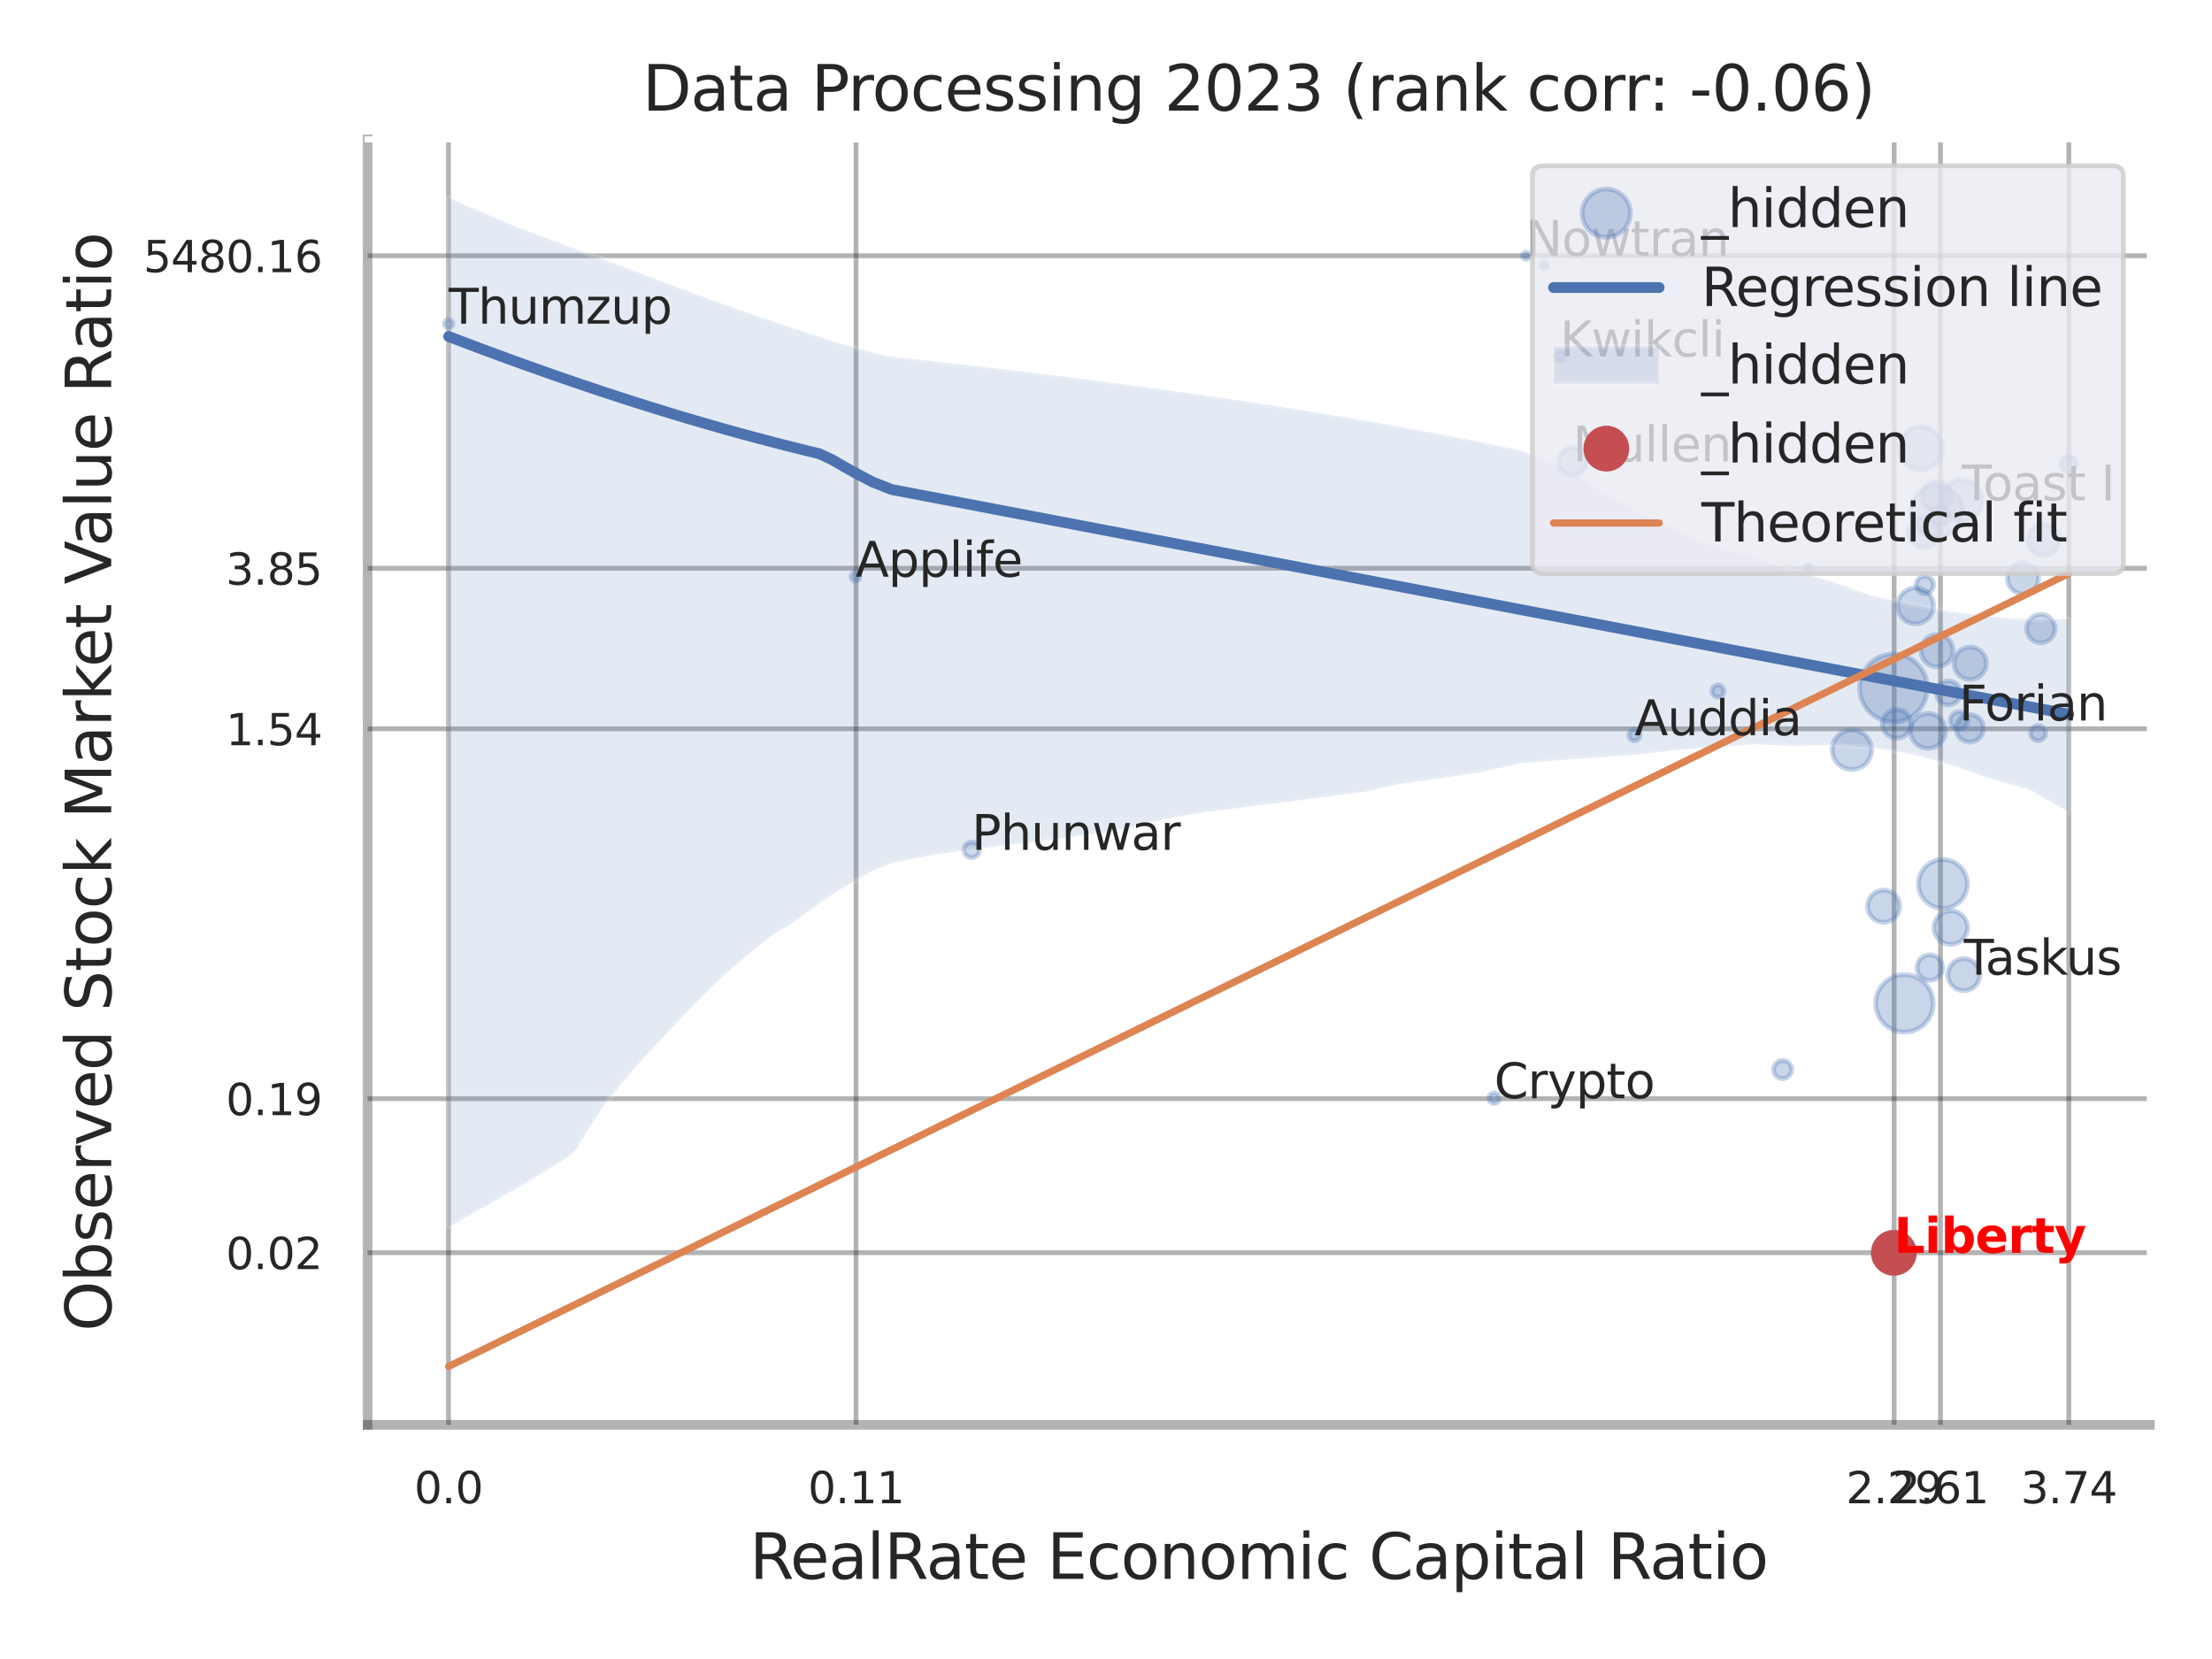 <?xml version="1.0" encoding="utf-8" standalone="no"?>
<!DOCTYPE svg PUBLIC "-//W3C//DTD SVG 1.1//EN"
  "http://www.w3.org/Graphics/SVG/1.1/DTD/svg11.dtd">
<svg xmlns:xlink="http://www.w3.org/1999/xlink" width="460.8pt" height="345.6pt" viewBox="0 0 460.8 345.6" xmlns="http://www.w3.org/2000/svg" version="1.1">
 <defs>
  <style type="text/css">*{stroke-linejoin: round; stroke-linecap: butt}</style>
 </defs>
 <g id="figure_1">
  <g id="patch_1">
   <path d="M 0 345.6 
L 460.8 345.6 
L 460.8 0 
L 0 0 
z
" style="fill: #ffffff"/>
  </g>
  <g id="axes_1">
   <g id="patch_2">
    <path d="M 76.59 296.82 
L 447.84 296.82 
L 447.84 29.04 
L 76.59 29.04 
z
" style="fill: #ffffff"/>
   </g>
   <g id="matplotlib.axis_1">
    <g id="xtick_1">
     <g id="line2d_1">
      <path d="M 93.435 296.82 
L 93.435 29.04 
" clip-path="url(#pdc114aa715)" style="fill: none; stroke: #000000; stroke-opacity: 0.3; stroke-linecap: round"/>
     </g>
     <g id="text_1">
      <!-- 0.0 -->
      <g style="fill: #262626" transform="translate(86.278 313.159) scale(0.09 -0.09)">
       <defs>
        <path id="DejaVuSans-30" d="M 2034 4250 
Q 1547 4250 1301 3770 
Q 1056 3291 1056 2328 
Q 1056 1369 1301 889 
Q 1547 409 2034 409 
Q 2525 409 2770 889 
Q 3016 1369 3016 2328 
Q 3016 3291 2770 3770 
Q 2525 4250 2034 4250 
z
M 2034 4750 
Q 2819 4750 3233 4129 
Q 3647 3509 3647 2328 
Q 3647 1150 3233 529 
Q 2819 -91 2034 -91 
Q 1250 -91 836 529 
Q 422 1150 422 2328 
Q 422 3509 836 4129 
Q 1250 4750 2034 4750 
z
" transform="scale(0.016)"/>
        <path id="DejaVuSans-2e" d="M 684 794 
L 1344 794 
L 1344 0 
L 684 0 
L 684 794 
z
" transform="scale(0.016)"/>
       </defs>
       <use xlink:href="#DejaVuSans-30"/>
       <use xlink:href="#DejaVuSans-2e" transform="translate(63.623 0)"/>
       <use xlink:href="#DejaVuSans-30" transform="translate(95.41 0)"/>
      </g>
     </g>
    </g>
    <g id="xtick_2">
     <g id="line2d_2">
      <path d="M 178.33 296.82 
L 178.33 29.04 
" clip-path="url(#pdc114aa715)" style="fill: none; stroke: #000000; stroke-opacity: 0.3; stroke-linecap: round"/>
     </g>
     <g id="text_2">
      <!-- 0.11 -->
      <g style="fill: #262626" transform="translate(168.311 313.159) scale(0.09 -0.09)">
       <defs>
        <path id="DejaVuSans-31" d="M 794 531 
L 1825 531 
L 1825 4091 
L 703 3866 
L 703 4441 
L 1819 4666 
L 2450 4666 
L 2450 531 
L 3481 531 
L 3481 0 
L 794 0 
L 794 531 
z
" transform="scale(0.016)"/>
       </defs>
       <use xlink:href="#DejaVuSans-30"/>
       <use xlink:href="#DejaVuSans-2e" transform="translate(63.623 0)"/>
       <use xlink:href="#DejaVuSans-31" transform="translate(95.41 0)"/>
       <use xlink:href="#DejaVuSans-31" transform="translate(159.033 0)"/>
      </g>
     </g>
    </g>
    <g id="xtick_3">
     <g id="line2d_3">
      <path d="M 394.582 296.82 
L 394.582 29.04 
" clip-path="url(#pdc114aa715)" style="fill: none; stroke: #000000; stroke-opacity: 0.3; stroke-linecap: round"/>
     </g>
     <g id="text_3">
      <!-- 2.29 -->
      <g style="fill: #262626" transform="translate(384.563 313.159) scale(0.09 -0.09)">
       <defs>
        <path id="DejaVuSans-32" d="M 1228 531 
L 3431 531 
L 3431 0 
L 469 0 
L 469 531 
Q 828 903 1448 1529 
Q 2069 2156 2228 2338 
Q 2531 2678 2651 2914 
Q 2772 3150 2772 3378 
Q 2772 3750 2511 3984 
Q 2250 4219 1831 4219 
Q 1534 4219 1204 4116 
Q 875 4013 500 3803 
L 500 4441 
Q 881 4594 1212 4672 
Q 1544 4750 1819 4750 
Q 2544 4750 2975 4387 
Q 3406 4025 3406 3419 
Q 3406 3131 3298 2873 
Q 3191 2616 2906 2266 
Q 2828 2175 2409 1742 
Q 1991 1309 1228 531 
z
" transform="scale(0.016)"/>
        <path id="DejaVuSans-39" d="M 703 97 
L 703 672 
Q 941 559 1184 500 
Q 1428 441 1663 441 
Q 2288 441 2617 861 
Q 2947 1281 2994 2138 
Q 2813 1869 2534 1725 
Q 2256 1581 1919 1581 
Q 1219 1581 811 2004 
Q 403 2428 403 3163 
Q 403 3881 828 4315 
Q 1253 4750 1959 4750 
Q 2769 4750 3195 4129 
Q 3622 3509 3622 2328 
Q 3622 1225 3098 567 
Q 2575 -91 1691 -91 
Q 1453 -91 1209 -44 
Q 966 3 703 97 
z
M 1959 2075 
Q 2384 2075 2632 2365 
Q 2881 2656 2881 3163 
Q 2881 3666 2632 3958 
Q 2384 4250 1959 4250 
Q 1534 4250 1286 3958 
Q 1038 3666 1038 3163 
Q 1038 2656 1286 2365 
Q 1534 2075 1959 2075 
z
" transform="scale(0.016)"/>
       </defs>
       <use xlink:href="#DejaVuSans-32"/>
       <use xlink:href="#DejaVuSans-2e" transform="translate(63.623 0)"/>
       <use xlink:href="#DejaVuSans-32" transform="translate(95.41 0)"/>
       <use xlink:href="#DejaVuSans-39" transform="translate(159.033 0)"/>
      </g>
     </g>
    </g>
    <g id="xtick_4">
     <g id="line2d_4">
      <path d="M 404.238 296.82 
L 404.238 29.04 
" clip-path="url(#pdc114aa715)" style="fill: none; stroke: #000000; stroke-opacity: 0.3; stroke-linecap: round"/>
     </g>
     <g id="text_4">
      <!-- 2.61 -->
      <g style="fill: #262626" transform="translate(394.218 313.159) scale(0.09 -0.09)">
       <defs>
        <path id="DejaVuSans-36" d="M 2113 2584 
Q 1688 2584 1439 2293 
Q 1191 2003 1191 1497 
Q 1191 994 1439 701 
Q 1688 409 2113 409 
Q 2538 409 2786 701 
Q 3034 994 3034 1497 
Q 3034 2003 2786 2293 
Q 2538 2584 2113 2584 
z
M 3366 4563 
L 3366 3988 
Q 3128 4100 2886 4159 
Q 2644 4219 2406 4219 
Q 1781 4219 1451 3797 
Q 1122 3375 1075 2522 
Q 1259 2794 1537 2939 
Q 1816 3084 2150 3084 
Q 2853 3084 3261 2657 
Q 3669 2231 3669 1497 
Q 3669 778 3244 343 
Q 2819 -91 2113 -91 
Q 1303 -91 875 529 
Q 447 1150 447 2328 
Q 447 3434 972 4092 
Q 1497 4750 2381 4750 
Q 2619 4750 2861 4703 
Q 3103 4656 3366 4563 
z
" transform="scale(0.016)"/>
       </defs>
       <use xlink:href="#DejaVuSans-32"/>
       <use xlink:href="#DejaVuSans-2e" transform="translate(63.623 0)"/>
       <use xlink:href="#DejaVuSans-36" transform="translate(95.41 0)"/>
       <use xlink:href="#DejaVuSans-31" transform="translate(159.033 0)"/>
      </g>
     </g>
    </g>
    <g id="xtick_5">
     <g id="line2d_5">
      <path d="M 430.976 296.82 
L 430.976 29.04 
" clip-path="url(#pdc114aa715)" style="fill: none; stroke: #000000; stroke-opacity: 0.3; stroke-linecap: round"/>
     </g>
     <g id="text_5">
      <!-- 3.74 -->
      <g style="fill: #262626" transform="translate(420.957 313.159) scale(0.09 -0.09)">
       <defs>
        <path id="DejaVuSans-33" d="M 2597 2516 
Q 3050 2419 3304 2112 
Q 3559 1806 3559 1356 
Q 3559 666 3084 287 
Q 2609 -91 1734 -91 
Q 1441 -91 1130 -33 
Q 819 25 488 141 
L 488 750 
Q 750 597 1062 519 
Q 1375 441 1716 441 
Q 2309 441 2620 675 
Q 2931 909 2931 1356 
Q 2931 1769 2642 2001 
Q 2353 2234 1838 2234 
L 1294 2234 
L 1294 2753 
L 1863 2753 
Q 2328 2753 2575 2939 
Q 2822 3125 2822 3475 
Q 2822 3834 2567 4026 
Q 2313 4219 1838 4219 
Q 1578 4219 1281 4162 
Q 984 4106 628 3988 
L 628 4550 
Q 988 4650 1302 4700 
Q 1616 4750 1894 4750 
Q 2613 4750 3031 4423 
Q 3450 4097 3450 3541 
Q 3450 3153 3228 2886 
Q 3006 2619 2597 2516 
z
" transform="scale(0.016)"/>
        <path id="DejaVuSans-37" d="M 525 4666 
L 3525 4666 
L 3525 4397 
L 1831 0 
L 1172 0 
L 2766 4134 
L 525 4134 
L 525 4666 
z
" transform="scale(0.016)"/>
        <path id="DejaVuSans-34" d="M 2419 4116 
L 825 1625 
L 2419 1625 
L 2419 4116 
z
M 2253 4666 
L 3047 4666 
L 3047 1625 
L 3713 1625 
L 3713 1100 
L 3047 1100 
L 3047 0 
L 2419 0 
L 2419 1100 
L 313 1100 
L 313 1709 
L 2253 4666 
z
" transform="scale(0.016)"/>
       </defs>
       <use xlink:href="#DejaVuSans-33"/>
       <use xlink:href="#DejaVuSans-2e" transform="translate(63.623 0)"/>
       <use xlink:href="#DejaVuSans-37" transform="translate(95.41 0)"/>
       <use xlink:href="#DejaVuSans-34" transform="translate(159.033 0)"/>
      </g>
     </g>
    </g>
    <g id="xtick_6"/>
    <g id="xtick_7"/>
    <g id="xtick_8"/>
    <g id="text_6">
     <!-- RealRate Economic Capital Ratio -->
     <g style="fill: #262626" transform="translate(156.161 328.908) scale(0.13 -0.13)">
      <defs>
       <path id="DejaVuSans-52" d="M 2841 2188 
Q 3044 2119 3236 1894 
Q 3428 1669 3622 1275 
L 4263 0 
L 3584 0 
L 2988 1197 
Q 2756 1666 2539 1819 
Q 2322 1972 1947 1972 
L 1259 1972 
L 1259 0 
L 628 0 
L 628 4666 
L 2053 4666 
Q 2853 4666 3247 4331 
Q 3641 3997 3641 3322 
Q 3641 2881 3436 2590 
Q 3231 2300 2841 2188 
z
M 1259 4147 
L 1259 2491 
L 2053 2491 
Q 2509 2491 2742 2702 
Q 2975 2913 2975 3322 
Q 2975 3731 2742 3939 
Q 2509 4147 2053 4147 
L 1259 4147 
z
" transform="scale(0.016)"/>
       <path id="DejaVuSans-65" d="M 3597 1894 
L 3597 1613 
L 953 1613 
Q 991 1019 1311 708 
Q 1631 397 2203 397 
Q 2534 397 2845 478 
Q 3156 559 3463 722 
L 3463 178 
Q 3153 47 2828 -22 
Q 2503 -91 2169 -91 
Q 1331 -91 842 396 
Q 353 884 353 1716 
Q 353 2575 817 3079 
Q 1281 3584 2069 3584 
Q 2775 3584 3186 3129 
Q 3597 2675 3597 1894 
z
M 3022 2063 
Q 3016 2534 2758 2815 
Q 2500 3097 2075 3097 
Q 1594 3097 1305 2825 
Q 1016 2553 972 2059 
L 3022 2063 
z
" transform="scale(0.016)"/>
       <path id="DejaVuSans-61" d="M 2194 1759 
Q 1497 1759 1228 1600 
Q 959 1441 959 1056 
Q 959 750 1161 570 
Q 1363 391 1709 391 
Q 2188 391 2477 730 
Q 2766 1069 2766 1631 
L 2766 1759 
L 2194 1759 
z
M 3341 1997 
L 3341 0 
L 2766 0 
L 2766 531 
Q 2569 213 2275 61 
Q 1981 -91 1556 -91 
Q 1019 -91 701 211 
Q 384 513 384 1019 
Q 384 1609 779 1909 
Q 1175 2209 1959 2209 
L 2766 2209 
L 2766 2266 
Q 2766 2663 2505 2880 
Q 2244 3097 1772 3097 
Q 1472 3097 1187 3025 
Q 903 2953 641 2809 
L 641 3341 
Q 956 3463 1253 3523 
Q 1550 3584 1831 3584 
Q 2591 3584 2966 3190 
Q 3341 2797 3341 1997 
z
" transform="scale(0.016)"/>
       <path id="DejaVuSans-6c" d="M 603 4863 
L 1178 4863 
L 1178 0 
L 603 0 
L 603 4863 
z
" transform="scale(0.016)"/>
       <path id="DejaVuSans-74" d="M 1172 4494 
L 1172 3500 
L 2356 3500 
L 2356 3053 
L 1172 3053 
L 1172 1153 
Q 1172 725 1289 603 
Q 1406 481 1766 481 
L 2356 481 
L 2356 0 
L 1766 0 
Q 1100 0 847 248 
Q 594 497 594 1153 
L 594 3053 
L 172 3053 
L 172 3500 
L 594 3500 
L 594 4494 
L 1172 4494 
z
" transform="scale(0.016)"/>
       <path id="DejaVuSans-20" transform="scale(0.016)"/>
       <path id="DejaVuSans-45" d="M 628 4666 
L 3578 4666 
L 3578 4134 
L 1259 4134 
L 1259 2753 
L 3481 2753 
L 3481 2222 
L 1259 2222 
L 1259 531 
L 3634 531 
L 3634 0 
L 628 0 
L 628 4666 
z
" transform="scale(0.016)"/>
       <path id="DejaVuSans-63" d="M 3122 3366 
L 3122 2828 
Q 2878 2963 2633 3030 
Q 2388 3097 2138 3097 
Q 1578 3097 1268 2742 
Q 959 2388 959 1747 
Q 959 1106 1268 751 
Q 1578 397 2138 397 
Q 2388 397 2633 464 
Q 2878 531 3122 666 
L 3122 134 
Q 2881 22 2623 -34 
Q 2366 -91 2075 -91 
Q 1284 -91 818 406 
Q 353 903 353 1747 
Q 353 2603 823 3093 
Q 1294 3584 2113 3584 
Q 2378 3584 2631 3529 
Q 2884 3475 3122 3366 
z
" transform="scale(0.016)"/>
       <path id="DejaVuSans-6f" d="M 1959 3097 
Q 1497 3097 1228 2736 
Q 959 2375 959 1747 
Q 959 1119 1226 758 
Q 1494 397 1959 397 
Q 2419 397 2687 759 
Q 2956 1122 2956 1747 
Q 2956 2369 2687 2733 
Q 2419 3097 1959 3097 
z
M 1959 3584 
Q 2709 3584 3137 3096 
Q 3566 2609 3566 1747 
Q 3566 888 3137 398 
Q 2709 -91 1959 -91 
Q 1206 -91 779 398 
Q 353 888 353 1747 
Q 353 2609 779 3096 
Q 1206 3584 1959 3584 
z
" transform="scale(0.016)"/>
       <path id="DejaVuSans-6e" d="M 3513 2113 
L 3513 0 
L 2938 0 
L 2938 2094 
Q 2938 2591 2744 2837 
Q 2550 3084 2163 3084 
Q 1697 3084 1428 2787 
Q 1159 2491 1159 1978 
L 1159 0 
L 581 0 
L 581 3500 
L 1159 3500 
L 1159 2956 
Q 1366 3272 1645 3428 
Q 1925 3584 2291 3584 
Q 2894 3584 3203 3211 
Q 3513 2838 3513 2113 
z
" transform="scale(0.016)"/>
       <path id="DejaVuSans-6d" d="M 3328 2828 
Q 3544 3216 3844 3400 
Q 4144 3584 4550 3584 
Q 5097 3584 5394 3201 
Q 5691 2819 5691 2113 
L 5691 0 
L 5113 0 
L 5113 2094 
Q 5113 2597 4934 2840 
Q 4756 3084 4391 3084 
Q 3944 3084 3684 2787 
Q 3425 2491 3425 1978 
L 3425 0 
L 2847 0 
L 2847 2094 
Q 2847 2600 2669 2842 
Q 2491 3084 2119 3084 
Q 1678 3084 1418 2786 
Q 1159 2488 1159 1978 
L 1159 0 
L 581 0 
L 581 3500 
L 1159 3500 
L 1159 2956 
Q 1356 3278 1631 3431 
Q 1906 3584 2284 3584 
Q 2666 3584 2933 3390 
Q 3200 3197 3328 2828 
z
" transform="scale(0.016)"/>
       <path id="DejaVuSans-69" d="M 603 3500 
L 1178 3500 
L 1178 0 
L 603 0 
L 603 3500 
z
M 603 4863 
L 1178 4863 
L 1178 4134 
L 603 4134 
L 603 4863 
z
" transform="scale(0.016)"/>
       <path id="DejaVuSans-43" d="M 4122 4306 
L 4122 3641 
Q 3803 3938 3442 4084 
Q 3081 4231 2675 4231 
Q 1875 4231 1450 3742 
Q 1025 3253 1025 2328 
Q 1025 1406 1450 917 
Q 1875 428 2675 428 
Q 3081 428 3442 575 
Q 3803 722 4122 1019 
L 4122 359 
Q 3791 134 3420 21 
Q 3050 -91 2638 -91 
Q 1578 -91 968 557 
Q 359 1206 359 2328 
Q 359 3453 968 4101 
Q 1578 4750 2638 4750 
Q 3056 4750 3426 4639 
Q 3797 4528 4122 4306 
z
" transform="scale(0.016)"/>
       <path id="DejaVuSans-70" d="M 1159 525 
L 1159 -1331 
L 581 -1331 
L 581 3500 
L 1159 3500 
L 1159 2969 
Q 1341 3281 1617 3432 
Q 1894 3584 2278 3584 
Q 2916 3584 3314 3078 
Q 3713 2572 3713 1747 
Q 3713 922 3314 415 
Q 2916 -91 2278 -91 
Q 1894 -91 1617 61 
Q 1341 213 1159 525 
z
M 3116 1747 
Q 3116 2381 2855 2742 
Q 2594 3103 2138 3103 
Q 1681 3103 1420 2742 
Q 1159 2381 1159 1747 
Q 1159 1113 1420 752 
Q 1681 391 2138 391 
Q 2594 391 2855 752 
Q 3116 1113 3116 1747 
z
" transform="scale(0.016)"/>
      </defs>
      <use xlink:href="#DejaVuSans-52"/>
      <use xlink:href="#DejaVuSans-65" transform="translate(64.982 0)"/>
      <use xlink:href="#DejaVuSans-61" transform="translate(126.506 0)"/>
      <use xlink:href="#DejaVuSans-6c" transform="translate(187.785 0)"/>
      <use xlink:href="#DejaVuSans-52" transform="translate(215.568 0)"/>
      <use xlink:href="#DejaVuSans-61" transform="translate(282.801 0)"/>
      <use xlink:href="#DejaVuSans-74" transform="translate(344.08 0)"/>
      <use xlink:href="#DejaVuSans-65" transform="translate(383.289 0)"/>
      <use xlink:href="#DejaVuSans-20" transform="translate(444.812 0)"/>
      <use xlink:href="#DejaVuSans-45" transform="translate(476.6 0)"/>
      <use xlink:href="#DejaVuSans-63" transform="translate(539.783 0)"/>
      <use xlink:href="#DejaVuSans-6f" transform="translate(594.764 0)"/>
      <use xlink:href="#DejaVuSans-6e" transform="translate(655.945 0)"/>
      <use xlink:href="#DejaVuSans-6f" transform="translate(719.324 0)"/>
      <use xlink:href="#DejaVuSans-6d" transform="translate(780.506 0)"/>
      <use xlink:href="#DejaVuSans-69" transform="translate(877.918 0)"/>
      <use xlink:href="#DejaVuSans-63" transform="translate(905.701 0)"/>
      <use xlink:href="#DejaVuSans-20" transform="translate(960.682 0)"/>
      <use xlink:href="#DejaVuSans-43" transform="translate(992.469 0)"/>
      <use xlink:href="#DejaVuSans-61" transform="translate(1062.293 0)"/>
      <use xlink:href="#DejaVuSans-70" transform="translate(1123.572 0)"/>
      <use xlink:href="#DejaVuSans-69" transform="translate(1187.049 0)"/>
      <use xlink:href="#DejaVuSans-74" transform="translate(1214.832 0)"/>
      <use xlink:href="#DejaVuSans-61" transform="translate(1254.041 0)"/>
      <use xlink:href="#DejaVuSans-6c" transform="translate(1315.32 0)"/>
      <use xlink:href="#DejaVuSans-20" transform="translate(1343.104 0)"/>
      <use xlink:href="#DejaVuSans-52" transform="translate(1374.891 0)"/>
      <use xlink:href="#DejaVuSans-61" transform="translate(1442.123 0)"/>
      <use xlink:href="#DejaVuSans-74" transform="translate(1503.402 0)"/>
      <use xlink:href="#DejaVuSans-69" transform="translate(1542.611 0)"/>
      <use xlink:href="#DejaVuSans-6f" transform="translate(1570.395 0)"/>
     </g>
    </g>
   </g>
   <g id="matplotlib.axis_2">
    <g id="ytick_1">
     <g id="line2d_6">
      <path d="M 76.59 260.96 
L 447.84 260.96 
" clip-path="url(#pdc114aa715)" style="fill: none; stroke: #000000; stroke-opacity: 0.3; stroke-linecap: round"/>
     </g>
     <g id="text_7">
      <!-- 0.02 -->
      <g style="fill: #262626" transform="translate(47.051 264.38) scale(0.09 -0.09)">
       <use xlink:href="#DejaVuSans-30"/>
       <use xlink:href="#DejaVuSans-2e" transform="translate(63.623 0)"/>
       <use xlink:href="#DejaVuSans-30" transform="translate(95.41 0)"/>
       <use xlink:href="#DejaVuSans-32" transform="translate(159.033 0)"/>
      </g>
     </g>
    </g>
    <g id="ytick_2">
     <g id="line2d_7">
      <path d="M 76.59 228.882 
L 447.84 228.882 
" clip-path="url(#pdc114aa715)" style="fill: none; stroke: #000000; stroke-opacity: 0.3; stroke-linecap: round"/>
     </g>
     <g id="text_8">
      <!-- 0.19 -->
      <g style="fill: #262626" transform="translate(47.051 232.301) scale(0.09 -0.09)">
       <use xlink:href="#DejaVuSans-30"/>
       <use xlink:href="#DejaVuSans-2e" transform="translate(63.623 0)"/>
       <use xlink:href="#DejaVuSans-31" transform="translate(95.41 0)"/>
       <use xlink:href="#DejaVuSans-39" transform="translate(159.033 0)"/>
      </g>
     </g>
    </g>
    <g id="ytick_3">
     <g id="line2d_8">
      <path d="M 76.59 151.823 
L 447.84 151.823 
" clip-path="url(#pdc114aa715)" style="fill: none; stroke: #000000; stroke-opacity: 0.3; stroke-linecap: round"/>
     </g>
     <g id="text_9">
      <!-- 1.54 -->
      <g style="fill: #262626" transform="translate(47.051 155.242) scale(0.09 -0.09)">
       <defs>
        <path id="DejaVuSans-35" d="M 691 4666 
L 3169 4666 
L 3169 4134 
L 1269 4134 
L 1269 2991 
Q 1406 3038 1543 3061 
Q 1681 3084 1819 3084 
Q 2600 3084 3056 2656 
Q 3513 2228 3513 1497 
Q 3513 744 3044 326 
Q 2575 -91 1722 -91 
Q 1428 -91 1123 -41 
Q 819 9 494 109 
L 494 744 
Q 775 591 1075 516 
Q 1375 441 1709 441 
Q 2250 441 2565 725 
Q 2881 1009 2881 1497 
Q 2881 1984 2565 2268 
Q 2250 2553 1709 2553 
Q 1456 2553 1204 2497 
Q 953 2441 691 2322 
L 691 4666 
z
" transform="scale(0.016)"/>
       </defs>
       <use xlink:href="#DejaVuSans-31"/>
       <use xlink:href="#DejaVuSans-2e" transform="translate(63.623 0)"/>
       <use xlink:href="#DejaVuSans-35" transform="translate(95.41 0)"/>
       <use xlink:href="#DejaVuSans-34" transform="translate(159.033 0)"/>
      </g>
     </g>
    </g>
    <g id="ytick_4">
     <g id="line2d_9">
      <path d="M 76.59 118.382 
L 447.84 118.382 
" clip-path="url(#pdc114aa715)" style="fill: none; stroke: #000000; stroke-opacity: 0.3; stroke-linecap: round"/>
     </g>
     <g id="text_10">
      <!-- 3.85 -->
      <g style="fill: #262626" transform="translate(47.051 121.801) scale(0.09 -0.09)">
       <defs>
        <path id="DejaVuSans-38" d="M 2034 2216 
Q 1584 2216 1326 1975 
Q 1069 1734 1069 1313 
Q 1069 891 1326 650 
Q 1584 409 2034 409 
Q 2484 409 2743 651 
Q 3003 894 3003 1313 
Q 3003 1734 2745 1975 
Q 2488 2216 2034 2216 
z
M 1403 2484 
Q 997 2584 770 2862 
Q 544 3141 544 3541 
Q 544 4100 942 4425 
Q 1341 4750 2034 4750 
Q 2731 4750 3128 4425 
Q 3525 4100 3525 3541 
Q 3525 3141 3298 2862 
Q 3072 2584 2669 2484 
Q 3125 2378 3379 2068 
Q 3634 1759 3634 1313 
Q 3634 634 3220 271 
Q 2806 -91 2034 -91 
Q 1263 -91 848 271 
Q 434 634 434 1313 
Q 434 1759 690 2068 
Q 947 2378 1403 2484 
z
M 1172 3481 
Q 1172 3119 1398 2916 
Q 1625 2713 2034 2713 
Q 2441 2713 2670 2916 
Q 2900 3119 2900 3481 
Q 2900 3844 2670 4047 
Q 2441 4250 2034 4250 
Q 1625 4250 1398 4047 
Q 1172 3844 1172 3481 
z
" transform="scale(0.016)"/>
       </defs>
       <use xlink:href="#DejaVuSans-33"/>
       <use xlink:href="#DejaVuSans-2e" transform="translate(63.623 0)"/>
       <use xlink:href="#DejaVuSans-38" transform="translate(95.41 0)"/>
       <use xlink:href="#DejaVuSans-35" transform="translate(159.033 0)"/>
      </g>
     </g>
    </g>
    <g id="ytick_5">
     <g id="line2d_10">
      <path d="M 76.59 53.275 
L 447.84 53.275 
" clip-path="url(#pdc114aa715)" style="fill: none; stroke: #000000; stroke-opacity: 0.3; stroke-linecap: round"/>
     </g>
     <g id="text_11">
      <!-- 5480.16 -->
      <g style="fill: #262626" transform="translate(29.872 56.695) scale(0.09 -0.09)">
       <use xlink:href="#DejaVuSans-35"/>
       <use xlink:href="#DejaVuSans-34" transform="translate(63.623 0)"/>
       <use xlink:href="#DejaVuSans-38" transform="translate(127.246 0)"/>
       <use xlink:href="#DejaVuSans-30" transform="translate(190.869 0)"/>
       <use xlink:href="#DejaVuSans-2e" transform="translate(254.492 0)"/>
       <use xlink:href="#DejaVuSans-31" transform="translate(286.279 0)"/>
       <use xlink:href="#DejaVuSans-36" transform="translate(349.902 0)"/>
      </g>
     </g>
    </g>
    <g id="ytick_6"/>
    <g id="ytick_7"/>
    <g id="ytick_8"/>
    <g id="ytick_9"/>
    <g id="ytick_10"/>
    <g id="text_12">
     <!-- Observed Stock Market Value Ratio -->
     <g style="fill: #262626" transform="translate(23.169 277.332) rotate(-90) scale(0.13 -0.13)">
      <defs>
       <path id="DejaVuSans-4f" d="M 2522 4238 
Q 1834 4238 1429 3725 
Q 1025 3213 1025 2328 
Q 1025 1447 1429 934 
Q 1834 422 2522 422 
Q 3209 422 3611 934 
Q 4013 1447 4013 2328 
Q 4013 3213 3611 3725 
Q 3209 4238 2522 4238 
z
M 2522 4750 
Q 3503 4750 4090 4092 
Q 4678 3434 4678 2328 
Q 4678 1225 4090 567 
Q 3503 -91 2522 -91 
Q 1538 -91 948 565 
Q 359 1222 359 2328 
Q 359 3434 948 4092 
Q 1538 4750 2522 4750 
z
" transform="scale(0.016)"/>
       <path id="DejaVuSans-62" d="M 3116 1747 
Q 3116 2381 2855 2742 
Q 2594 3103 2138 3103 
Q 1681 3103 1420 2742 
Q 1159 2381 1159 1747 
Q 1159 1113 1420 752 
Q 1681 391 2138 391 
Q 2594 391 2855 752 
Q 3116 1113 3116 1747 
z
M 1159 2969 
Q 1341 3281 1617 3432 
Q 1894 3584 2278 3584 
Q 2916 3584 3314 3078 
Q 3713 2572 3713 1747 
Q 3713 922 3314 415 
Q 2916 -91 2278 -91 
Q 1894 -91 1617 61 
Q 1341 213 1159 525 
L 1159 0 
L 581 0 
L 581 4863 
L 1159 4863 
L 1159 2969 
z
" transform="scale(0.016)"/>
       <path id="DejaVuSans-73" d="M 2834 3397 
L 2834 2853 
Q 2591 2978 2328 3040 
Q 2066 3103 1784 3103 
Q 1356 3103 1142 2972 
Q 928 2841 928 2578 
Q 928 2378 1081 2264 
Q 1234 2150 1697 2047 
L 1894 2003 
Q 2506 1872 2764 1633 
Q 3022 1394 3022 966 
Q 3022 478 2636 193 
Q 2250 -91 1575 -91 
Q 1294 -91 989 -36 
Q 684 19 347 128 
L 347 722 
Q 666 556 975 473 
Q 1284 391 1588 391 
Q 1994 391 2212 530 
Q 2431 669 2431 922 
Q 2431 1156 2273 1281 
Q 2116 1406 1581 1522 
L 1381 1569 
Q 847 1681 609 1914 
Q 372 2147 372 2553 
Q 372 3047 722 3315 
Q 1072 3584 1716 3584 
Q 2034 3584 2315 3537 
Q 2597 3491 2834 3397 
z
" transform="scale(0.016)"/>
       <path id="DejaVuSans-72" d="M 2631 2963 
Q 2534 3019 2420 3045 
Q 2306 3072 2169 3072 
Q 1681 3072 1420 2755 
Q 1159 2438 1159 1844 
L 1159 0 
L 581 0 
L 581 3500 
L 1159 3500 
L 1159 2956 
Q 1341 3275 1631 3429 
Q 1922 3584 2338 3584 
Q 2397 3584 2469 3576 
Q 2541 3569 2628 3553 
L 2631 2963 
z
" transform="scale(0.016)"/>
       <path id="DejaVuSans-76" d="M 191 3500 
L 800 3500 
L 1894 563 
L 2988 3500 
L 3597 3500 
L 2284 0 
L 1503 0 
L 191 3500 
z
" transform="scale(0.016)"/>
       <path id="DejaVuSans-64" d="M 2906 2969 
L 2906 4863 
L 3481 4863 
L 3481 0 
L 2906 0 
L 2906 525 
Q 2725 213 2448 61 
Q 2172 -91 1784 -91 
Q 1150 -91 751 415 
Q 353 922 353 1747 
Q 353 2572 751 3078 
Q 1150 3584 1784 3584 
Q 2172 3584 2448 3432 
Q 2725 3281 2906 2969 
z
M 947 1747 
Q 947 1113 1208 752 
Q 1469 391 1925 391 
Q 2381 391 2643 752 
Q 2906 1113 2906 1747 
Q 2906 2381 2643 2742 
Q 2381 3103 1925 3103 
Q 1469 3103 1208 2742 
Q 947 2381 947 1747 
z
" transform="scale(0.016)"/>
       <path id="DejaVuSans-53" d="M 3425 4513 
L 3425 3897 
Q 3066 4069 2747 4153 
Q 2428 4238 2131 4238 
Q 1616 4238 1336 4038 
Q 1056 3838 1056 3469 
Q 1056 3159 1242 3001 
Q 1428 2844 1947 2747 
L 2328 2669 
Q 3034 2534 3370 2195 
Q 3706 1856 3706 1288 
Q 3706 609 3251 259 
Q 2797 -91 1919 -91 
Q 1588 -91 1214 -16 
Q 841 59 441 206 
L 441 856 
Q 825 641 1194 531 
Q 1563 422 1919 422 
Q 2459 422 2753 634 
Q 3047 847 3047 1241 
Q 3047 1584 2836 1778 
Q 2625 1972 2144 2069 
L 1759 2144 
Q 1053 2284 737 2584 
Q 422 2884 422 3419 
Q 422 4038 858 4394 
Q 1294 4750 2059 4750 
Q 2388 4750 2728 4690 
Q 3069 4631 3425 4513 
z
" transform="scale(0.016)"/>
       <path id="DejaVuSans-6b" d="M 581 4863 
L 1159 4863 
L 1159 1991 
L 2875 3500 
L 3609 3500 
L 1753 1863 
L 3688 0 
L 2938 0 
L 1159 1709 
L 1159 0 
L 581 0 
L 581 4863 
z
" transform="scale(0.016)"/>
       <path id="DejaVuSans-4d" d="M 628 4666 
L 1569 4666 
L 2759 1491 
L 3956 4666 
L 4897 4666 
L 4897 0 
L 4281 0 
L 4281 4097 
L 3078 897 
L 2444 897 
L 1241 4097 
L 1241 0 
L 628 0 
L 628 4666 
z
" transform="scale(0.016)"/>
       <path id="DejaVuSans-56" d="M 1831 0 
L 50 4666 
L 709 4666 
L 2188 738 
L 3669 4666 
L 4325 4666 
L 2547 0 
L 1831 0 
z
" transform="scale(0.016)"/>
       <path id="DejaVuSans-75" d="M 544 1381 
L 544 3500 
L 1119 3500 
L 1119 1403 
Q 1119 906 1312 657 
Q 1506 409 1894 409 
Q 2359 409 2629 706 
Q 2900 1003 2900 1516 
L 2900 3500 
L 3475 3500 
L 3475 0 
L 2900 0 
L 2900 538 
Q 2691 219 2414 64 
Q 2138 -91 1772 -91 
Q 1169 -91 856 284 
Q 544 659 544 1381 
z
M 1991 3584 
L 1991 3584 
z
" transform="scale(0.016)"/>
      </defs>
      <use xlink:href="#DejaVuSans-4f"/>
      <use xlink:href="#DejaVuSans-62" transform="translate(78.711 0)"/>
      <use xlink:href="#DejaVuSans-73" transform="translate(142.188 0)"/>
      <use xlink:href="#DejaVuSans-65" transform="translate(194.287 0)"/>
      <use xlink:href="#DejaVuSans-72" transform="translate(255.811 0)"/>
      <use xlink:href="#DejaVuSans-76" transform="translate(296.924 0)"/>
      <use xlink:href="#DejaVuSans-65" transform="translate(356.104 0)"/>
      <use xlink:href="#DejaVuSans-64" transform="translate(417.627 0)"/>
      <use xlink:href="#DejaVuSans-20" transform="translate(481.104 0)"/>
      <use xlink:href="#DejaVuSans-53" transform="translate(512.891 0)"/>
      <use xlink:href="#DejaVuSans-74" transform="translate(576.367 0)"/>
      <use xlink:href="#DejaVuSans-6f" transform="translate(615.576 0)"/>
      <use xlink:href="#DejaVuSans-63" transform="translate(676.758 0)"/>
      <use xlink:href="#DejaVuSans-6b" transform="translate(731.738 0)"/>
      <use xlink:href="#DejaVuSans-20" transform="translate(789.648 0)"/>
      <use xlink:href="#DejaVuSans-4d" transform="translate(821.436 0)"/>
      <use xlink:href="#DejaVuSans-61" transform="translate(907.715 0)"/>
      <use xlink:href="#DejaVuSans-72" transform="translate(968.994 0)"/>
      <use xlink:href="#DejaVuSans-6b" transform="translate(1010.107 0)"/>
      <use xlink:href="#DejaVuSans-65" transform="translate(1064.393 0)"/>
      <use xlink:href="#DejaVuSans-74" transform="translate(1125.916 0)"/>
      <use xlink:href="#DejaVuSans-20" transform="translate(1165.125 0)"/>
      <use xlink:href="#DejaVuSans-56" transform="translate(1196.912 0)"/>
      <use xlink:href="#DejaVuSans-61" transform="translate(1257.57 0)"/>
      <use xlink:href="#DejaVuSans-6c" transform="translate(1318.85 0)"/>
      <use xlink:href="#DejaVuSans-75" transform="translate(1346.633 0)"/>
      <use xlink:href="#DejaVuSans-65" transform="translate(1410.012 0)"/>
      <use xlink:href="#DejaVuSans-20" transform="translate(1471.535 0)"/>
      <use xlink:href="#DejaVuSans-52" transform="translate(1503.322 0)"/>
      <use xlink:href="#DejaVuSans-61" transform="translate(1570.555 0)"/>
      <use xlink:href="#DejaVuSans-74" transform="translate(1631.834 0)"/>
      <use xlink:href="#DejaVuSans-69" transform="translate(1671.043 0)"/>
      <use xlink:href="#DejaVuSans-6f" transform="translate(1698.826 0)"/>
     </g>
    </g>
   </g>
   <g id="PathCollection_1">
    <path d="M 394.447 150.377 
C 396.322 150.377 398.121 149.632 399.447 148.306 
C 400.773 146.98 401.518 145.181 401.518 143.306 
C 401.518 141.43 400.773 139.632 399.447 138.306 
C 398.121 136.98 396.322 136.235 394.447 136.235 
C 392.572 136.235 390.773 136.98 389.447 138.306 
C 388.121 139.632 387.376 141.43 387.376 143.306 
C 387.376 145.181 388.121 146.98 389.447 148.306 
C 390.773 149.632 392.572 150.377 394.447 150.377 
z
" clip-path="url(#pdc114aa715)" style="fill: #4c72b0; fill-opacity: 0.3; stroke: #4c72b0; stroke-opacity: 0.3"/>
    <path d="M 430.965 98.336 
C 431.401 98.336 431.82 98.162 432.128 97.854 
C 432.436 97.545 432.61 97.127 432.61 96.691 
C 432.61 96.255 432.436 95.836 432.128 95.528 
C 431.82 95.22 431.401 95.046 430.965 95.046 
C 430.529 95.046 430.11 95.22 429.802 95.528 
C 429.494 95.836 429.32 96.255 429.32 96.691 
C 429.32 97.127 429.494 97.545 429.802 97.854 
C 430.11 98.162 430.529 98.336 430.965 98.336 
z
" clip-path="url(#pdc114aa715)" style="fill: #4c72b0; fill-opacity: 0.3; stroke: #4c72b0; stroke-opacity: 0.3"/>
    <path d="M 421.442 123.738 
C 422.303 123.738 423.128 123.396 423.737 122.787 
C 424.346 122.179 424.688 121.353 424.688 120.492 
C 424.688 119.631 424.346 118.806 423.737 118.197 
C 423.128 117.588 422.303 117.246 421.442 117.246 
C 420.581 117.246 419.755 117.588 419.146 118.197 
C 418.538 118.806 418.196 119.631 418.196 120.492 
C 418.196 121.353 418.538 122.179 419.146 122.787 
C 419.755 123.396 420.581 123.738 421.442 123.738 
z
" clip-path="url(#pdc114aa715)" style="fill: #4c72b0; fill-opacity: 0.3; stroke: #4c72b0; stroke-opacity: 0.3"/>
    <path d="M 404.098 109.428 
C 404.641 109.428 405.163 109.213 405.547 108.828 
C 405.931 108.444 406.147 107.923 406.147 107.38 
C 406.147 106.837 405.931 106.316 405.547 105.931 
C 405.163 105.547 404.641 105.332 404.098 105.332 
C 403.555 105.332 403.034 105.547 402.65 105.931 
C 402.266 106.316 402.05 106.837 402.05 107.38 
C 402.05 107.923 402.266 108.444 402.65 108.828 
C 403.034 109.213 403.555 109.428 404.098 109.428 
z
" clip-path="url(#pdc114aa715)" style="fill: #4c72b0; fill-opacity: 0.3; stroke: #4c72b0; stroke-opacity: 0.3"/>
    <path d="M 399.044 129.959 
C 400.038 129.959 400.991 129.564 401.694 128.861 
C 402.397 128.158 402.792 127.205 402.792 126.211 
C 402.792 125.217 402.397 124.263 401.694 123.56 
C 400.991 122.858 400.038 122.463 399.044 122.463 
C 398.05 122.463 397.096 122.858 396.394 123.56 
C 395.691 124.263 395.296 125.217 395.296 126.211 
C 395.296 127.205 395.691 128.158 396.394 128.861 
C 397.096 129.564 398.05 129.959 399.044 129.959 
z
" clip-path="url(#pdc114aa715)" style="fill: #4c72b0; fill-opacity: 0.3; stroke: #4c72b0; stroke-opacity: 0.3"/>
    <path d="M 371.354 224.695 
C 371.856 224.695 372.337 224.496 372.692 224.141 
C 373.046 223.787 373.246 223.305 373.246 222.804 
C 373.246 222.302 373.046 221.821 372.692 221.466 
C 372.337 221.112 371.856 220.912 371.354 220.912 
C 370.853 220.912 370.371 221.112 370.017 221.466 
C 369.662 221.821 369.463 222.302 369.463 222.804 
C 369.463 223.305 369.662 223.787 370.017 224.141 
C 370.371 224.496 370.853 224.695 371.354 224.695 
z
" clip-path="url(#pdc114aa715)" style="fill: #4c72b0; fill-opacity: 0.3; stroke: #4c72b0; stroke-opacity: 0.3"/>
    <path d="M 357.877 145.247 
C 358.215 145.247 358.539 145.112 358.778 144.873 
C 359.018 144.634 359.152 144.309 359.152 143.971 
C 359.152 143.633 359.018 143.309 358.778 143.069 
C 358.539 142.83 358.215 142.696 357.877 142.696 
C 357.538 142.696 357.214 142.83 356.975 143.069 
C 356.736 143.309 356.601 143.633 356.601 143.971 
C 356.601 144.309 356.736 144.634 356.975 144.873 
C 357.214 145.112 357.538 145.247 357.877 145.247 
z
" clip-path="url(#pdc114aa715)" style="fill: #4c72b0; fill-opacity: 0.3; stroke: #4c72b0; stroke-opacity: 0.3"/>
    <path d="M 392.404 192.13 
C 393.293 192.13 394.145 191.777 394.774 191.148 
C 395.402 190.52 395.755 189.667 395.755 188.778 
C 395.755 187.89 395.402 187.037 394.774 186.409 
C 394.145 185.78 393.293 185.427 392.404 185.427 
C 391.515 185.427 390.663 185.78 390.034 186.409 
C 389.406 187.037 389.053 187.89 389.053 188.778 
C 389.053 189.667 389.406 190.52 390.034 191.148 
C 390.663 191.777 391.515 192.13 392.404 192.13 
z
" clip-path="url(#pdc114aa715)" style="fill: #4c72b0; fill-opacity: 0.3; stroke: #4c72b0; stroke-opacity: 0.3"/>
    <path d="M 405.88 146.867 
C 406.546 146.867 407.185 146.602 407.657 146.131 
C 408.128 145.66 408.393 145.021 408.393 144.355 
C 408.393 143.688 408.128 143.049 407.657 142.578 
C 407.185 142.107 406.546 141.842 405.88 141.842 
C 405.214 141.842 404.575 142.107 404.103 142.578 
C 403.632 143.049 403.368 143.688 403.368 144.355 
C 403.368 145.021 403.632 145.66 404.103 146.131 
C 404.575 146.602 405.214 146.867 405.88 146.867 
z
" clip-path="url(#pdc114aa715)" style="fill: #4c72b0; fill-opacity: 0.3; stroke: #4c72b0; stroke-opacity: 0.3"/>
    <path d="M 400.982 123.658 
C 401.462 123.658 401.921 123.467 402.26 123.128 
C 402.599 122.789 402.79 122.33 402.79 121.85 
C 402.79 121.371 402.599 120.911 402.26 120.573 
C 401.921 120.234 401.462 120.043 400.982 120.043 
C 400.503 120.043 400.044 120.234 399.705 120.573 
C 399.366 120.911 399.175 121.371 399.175 121.85 
C 399.175 122.33 399.366 122.789 399.705 123.128 
C 400.044 123.467 400.503 123.658 400.982 123.658 
z
" clip-path="url(#pdc114aa715)" style="fill: #4c72b0; fill-opacity: 0.3; stroke: #4c72b0; stroke-opacity: 0.3"/>
    <path d="M 403.376 106.425 
C 404.192 106.425 404.975 106.1 405.552 105.523 
C 406.129 104.946 406.453 104.163 406.453 103.347 
C 406.453 102.531 406.129 101.748 405.552 101.171 
C 404.975 100.594 404.192 100.269 403.376 100.269 
C 402.559 100.269 401.776 100.594 401.199 101.171 
C 400.622 101.748 400.298 102.531 400.298 103.347 
C 400.298 104.163 400.622 104.946 401.199 105.523 
C 401.776 106.1 402.559 106.425 403.376 106.425 
z
" clip-path="url(#pdc114aa715)" style="fill: #4c72b0; fill-opacity: 0.3; stroke: #4c72b0; stroke-opacity: 0.3"/>
    <path d="M 400.817 114.137 
C 401.668 114.137 402.484 113.799 403.086 113.197 
C 403.688 112.595 404.026 111.779 404.026 110.928 
C 404.026 110.077 403.688 109.261 403.086 108.659 
C 402.484 108.057 401.668 107.719 400.817 107.719 
C 399.966 107.719 399.149 108.057 398.548 108.659 
C 397.946 109.261 397.608 110.077 397.608 110.928 
C 397.608 111.779 397.946 112.595 398.548 113.197 
C 399.149 113.799 399.966 114.137 400.817 114.137 
z
" clip-path="url(#pdc114aa715)" style="fill: #4c72b0; fill-opacity: 0.3; stroke: #4c72b0; stroke-opacity: 0.3"/>
    <path d="M 403.447 111.95 
C 404.879 111.95 406.253 111.381 407.266 110.369 
C 408.278 109.356 408.847 107.982 408.847 106.55 
C 408.847 105.118 408.278 103.744 407.266 102.731 
C 406.253 101.718 404.879 101.149 403.447 101.149 
C 402.015 101.149 400.641 101.718 399.628 102.731 
C 398.615 103.744 398.046 105.118 398.046 106.55 
C 398.046 107.982 398.615 109.356 399.628 110.369 
C 400.641 111.381 402.015 111.95 403.447 111.95 
z
" clip-path="url(#pdc114aa715)" style="fill: #4c72b0; fill-opacity: 0.3; stroke: #4c72b0; stroke-opacity: 0.3"/>
    <path d="M 385.785 160.305 
C 386.878 160.305 387.926 159.871 388.699 159.098 
C 389.472 158.326 389.906 157.277 389.906 156.185 
C 389.906 155.092 389.472 154.044 388.699 153.271 
C 387.926 152.499 386.878 152.065 385.785 152.065 
C 384.693 152.065 383.645 152.499 382.872 153.271 
C 382.099 154.044 381.665 155.092 381.665 156.185 
C 381.665 157.277 382.099 158.326 382.872 159.098 
C 383.645 159.871 384.693 160.305 385.785 160.305 
z
" clip-path="url(#pdc114aa715)" style="fill: #4c72b0; fill-opacity: 0.3; stroke: #4c72b0; stroke-opacity: 0.3"/>
    <path d="M 424.569 154.316 
C 424.992 154.316 425.398 154.148 425.698 153.849 
C 425.997 153.549 426.166 153.143 426.166 152.719 
C 426.166 152.296 425.997 151.89 425.698 151.59 
C 425.398 151.291 424.992 151.122 424.569 151.122 
C 424.145 151.122 423.739 151.291 423.439 151.59 
C 423.14 151.89 422.972 152.296 422.972 152.719 
C 422.972 153.143 423.14 153.549 423.439 153.849 
C 423.739 154.148 424.145 154.316 424.569 154.316 
z
" clip-path="url(#pdc114aa715)" style="fill: #4c72b0; fill-opacity: 0.3; stroke: #4c72b0; stroke-opacity: 0.3"/>
    <path d="M 376.732 119.281 
C 376.961 119.281 377.18 119.191 377.341 119.029 
C 377.503 118.868 377.593 118.649 377.593 118.42 
C 377.593 118.192 377.503 117.973 377.341 117.811 
C 377.18 117.65 376.961 117.559 376.732 117.559 
C 376.504 117.559 376.285 117.65 376.123 117.811 
C 375.962 117.973 375.871 118.192 375.871 118.42 
C 375.871 118.649 375.962 118.868 376.123 119.029 
C 376.285 119.191 376.504 119.281 376.732 119.281 
z
" clip-path="url(#pdc114aa715)" style="fill: #4c72b0; fill-opacity: 0.3; stroke: #4c72b0; stroke-opacity: 0.3"/>
    <path d="M 400.148 97.894 
C 401.344 97.894 402.492 97.419 403.339 96.573 
C 404.185 95.726 404.661 94.578 404.661 93.381 
C 404.661 92.185 404.185 91.037 403.339 90.19 
C 402.492 89.344 401.344 88.869 400.148 88.869 
C 398.951 88.869 397.803 89.344 396.957 90.19 
C 396.11 91.037 395.635 92.185 395.635 93.381 
C 395.635 94.578 396.11 95.726 396.957 96.573 
C 397.803 97.419 398.951 97.894 400.148 97.894 
z
" clip-path="url(#pdc114aa715)" style="fill: #4c72b0; fill-opacity: 0.3; stroke: #4c72b0; stroke-opacity: 0.3"/>
    <path d="M 327.622 99.054 
C 328.396 99.054 329.139 98.747 329.686 98.199 
C 330.233 97.652 330.541 96.91 330.541 96.135 
C 330.541 95.361 330.233 94.619 329.686 94.072 
C 329.139 93.524 328.396 93.217 327.622 93.217 
C 326.848 93.217 326.106 93.524 325.559 94.072 
C 325.011 94.619 324.704 95.361 324.704 96.135 
C 324.704 96.91 325.011 97.652 325.559 98.199 
C 326.106 98.747 326.848 99.054 327.622 99.054 
z
" clip-path="url(#pdc114aa715)" style="fill: #4c72b0; fill-opacity: 0.3; stroke: #4c72b0; stroke-opacity: 0.3"/>
    <path d="M 425.749 115.767 
C 426.63 115.767 427.475 115.417 428.098 114.794 
C 428.721 114.171 429.071 113.326 429.071 112.445 
C 429.071 111.564 428.721 110.719 428.098 110.096 
C 427.475 109.473 426.63 109.123 425.749 109.123 
C 424.868 109.123 424.023 109.473 423.4 110.096 
C 422.777 110.719 422.427 111.564 422.427 112.445 
C 422.427 113.326 422.777 114.171 423.4 114.794 
C 424.023 115.417 424.868 115.767 425.749 115.767 
z
" clip-path="url(#pdc114aa715)" style="fill: #4c72b0; fill-opacity: 0.3; stroke: #4c72b0; stroke-opacity: 0.3"/>
    <path d="M 410.439 141.547 
C 411.336 141.547 412.196 141.191 412.83 140.557 
C 413.464 139.923 413.821 139.062 413.821 138.166 
C 413.821 137.269 413.464 136.409 412.83 135.774 
C 412.196 135.14 411.336 134.784 410.439 134.784 
C 409.542 134.784 408.682 135.14 408.048 135.774 
C 407.414 136.409 407.057 137.269 407.057 138.166 
C 407.057 139.062 407.414 139.923 408.048 140.557 
C 408.682 141.191 409.542 141.547 410.439 141.547 
z
" clip-path="url(#pdc114aa715)" style="fill: #4c72b0; fill-opacity: 0.3; stroke: #4c72b0; stroke-opacity: 0.3"/>
    <path d="M 340.498 154.336 
C 340.812 154.336 341.112 154.212 341.334 153.99 
C 341.556 153.769 341.68 153.468 341.68 153.154 
C 341.68 152.841 341.556 152.54 341.334 152.319 
C 341.112 152.097 340.812 151.972 340.498 151.972 
C 340.185 151.972 339.884 152.097 339.662 152.319 
C 339.441 152.54 339.316 152.841 339.316 153.154 
C 339.316 153.468 339.441 153.769 339.662 153.99 
C 339.884 154.212 340.185 154.336 340.498 154.336 
z
" clip-path="url(#pdc114aa715)" style="fill: #4c72b0; fill-opacity: 0.3; stroke: #4c72b0; stroke-opacity: 0.3"/>
    <path d="M 401.636 155.898 
C 402.604 155.898 403.533 155.514 404.217 154.829 
C 404.902 154.145 405.286 153.216 405.286 152.248 
C 405.286 151.28 404.902 150.352 404.217 149.667 
C 403.533 148.983 402.604 148.598 401.636 148.598 
C 400.668 148.598 399.739 148.983 399.055 149.667 
C 398.37 150.352 397.986 151.28 397.986 152.248 
C 397.986 153.216 398.37 154.145 399.055 154.829 
C 399.739 155.514 400.668 155.898 401.636 155.898 
z
" clip-path="url(#pdc114aa715)" style="fill: #4c72b0; fill-opacity: 0.3; stroke: #4c72b0; stroke-opacity: 0.3"/>
    <path d="M 394.525 265.25 
C 395.656 265.25 396.74 264.8 397.539 264.001 
C 398.338 263.202 398.788 262.118 398.788 260.987 
C 398.788 259.857 398.338 258.772 397.539 257.973 
C 396.74 257.174 395.656 256.725 394.525 256.725 
C 393.395 256.725 392.311 257.174 391.511 257.973 
C 390.712 258.772 390.263 259.857 390.263 260.987 
C 390.263 262.118 390.712 263.202 391.511 264.001 
C 392.311 264.8 393.395 265.25 394.525 265.25 
z
" clip-path="url(#pdc114aa715)" style="fill: #4c72b0; fill-opacity: 0.3; stroke: #4c72b0; stroke-opacity: 0.3"/>
    <path d="M 395.132 153.786 
C 395.926 153.786 396.688 153.471 397.249 152.909 
C 397.81 152.348 398.126 151.586 398.126 150.792 
C 398.126 149.998 397.81 149.237 397.249 148.675 
C 396.688 148.114 395.926 147.798 395.132 147.798 
C 394.338 147.798 393.576 148.114 393.015 148.675 
C 392.454 149.237 392.138 149.998 392.138 150.792 
C 392.138 151.586 392.454 152.348 393.015 152.909 
C 393.576 153.471 394.338 153.786 395.132 153.786 
z
" clip-path="url(#pdc114aa715)" style="fill: #4c72b0; fill-opacity: 0.3; stroke: #4c72b0; stroke-opacity: 0.3"/>
    <path d="M 425.148 133.919 
C 425.932 133.919 426.685 133.608 427.239 133.053 
C 427.794 132.498 428.106 131.746 428.106 130.962 
C 428.106 130.177 427.794 129.425 427.239 128.87 
C 426.685 128.315 425.932 128.004 425.148 128.004 
C 424.364 128.004 423.611 128.315 423.056 128.87 
C 422.502 129.425 422.19 130.177 422.19 130.962 
C 422.19 131.746 422.502 132.498 423.056 133.053 
C 423.611 133.608 424.364 133.919 425.148 133.919 
z
" clip-path="url(#pdc114aa715)" style="fill: #4c72b0; fill-opacity: 0.3; stroke: #4c72b0; stroke-opacity: 0.3"/>
    <path d="M 403.51 138.897 
C 404.399 138.897 405.251 138.544 405.88 137.915 
C 406.508 137.287 406.861 136.434 406.861 135.546 
C 406.861 134.657 406.508 133.804 405.88 133.176 
C 405.251 132.548 404.399 132.194 403.51 132.194 
C 402.621 132.194 401.769 132.548 401.14 133.176 
C 400.512 133.804 400.159 134.657 400.159 135.546 
C 400.159 136.434 400.512 137.287 401.14 137.915 
C 401.769 138.544 402.621 138.897 403.51 138.897 
z
" clip-path="url(#pdc114aa715)" style="fill: #4c72b0; fill-opacity: 0.3; stroke: #4c72b0; stroke-opacity: 0.3"/>
    <path d="M 408.68 108.529 
C 409.817 108.529 410.907 108.077 411.711 107.274 
C 412.515 106.47 412.966 105.379 412.966 104.243 
C 412.966 103.106 412.515 102.016 411.711 101.212 
C 410.907 100.408 409.817 99.956 408.68 99.956 
C 407.543 99.956 406.453 100.408 405.649 101.212 
C 404.846 102.016 404.394 103.106 404.394 104.243 
C 404.394 105.379 404.846 106.47 405.649 107.274 
C 406.453 108.077 407.543 108.529 408.68 108.529 
z
" clip-path="url(#pdc114aa715)" style="fill: #4c72b0; fill-opacity: 0.3; stroke: #4c72b0; stroke-opacity: 0.3"/>
    <path d="M 202.415 178.677 
C 202.849 178.677 203.265 178.505 203.572 178.198 
C 203.879 177.891 204.051 177.475 204.051 177.041 
C 204.051 176.607 203.879 176.191 203.572 175.884 
C 203.265 175.577 202.849 175.405 202.415 175.405 
C 201.981 175.405 201.565 175.577 201.258 175.884 
C 200.951 176.191 200.779 176.607 200.779 177.041 
C 200.779 177.475 200.951 177.891 201.258 178.198 
C 201.565 178.505 201.981 178.677 202.415 178.677 
z
" clip-path="url(#pdc114aa715)" style="fill: #4c72b0; fill-opacity: 0.3; stroke: #4c72b0; stroke-opacity: 0.3"/>
    <path d="M 321.689 56.048 
C 321.882 56.048 322.068 55.972 322.204 55.835 
C 322.341 55.699 322.417 55.513 322.417 55.32 
C 322.417 55.127 322.341 54.942 322.204 54.806 
C 322.068 54.669 321.882 54.592 321.689 54.592 
C 321.496 54.592 321.311 54.669 321.175 54.806 
C 321.038 54.942 320.961 55.127 320.961 55.32 
C 320.961 55.513 321.038 55.699 321.175 55.835 
C 321.311 55.972 321.496 56.048 321.689 56.048 
z
" clip-path="url(#pdc114aa715)" style="fill: #4c72b0; fill-opacity: 0.3; stroke: #4c72b0; stroke-opacity: 0.3"/>
    <path d="M 311.267 229.894 
C 311.561 229.894 311.843 229.778 312.051 229.57 
C 312.259 229.362 312.376 229.08 312.376 228.786 
C 312.376 228.492 312.259 228.21 312.051 228.002 
C 311.843 227.794 311.561 227.677 311.267 227.677 
C 310.973 227.677 310.691 227.794 310.483 228.002 
C 310.276 228.21 310.159 228.492 310.159 228.786 
C 310.159 229.08 310.276 229.362 310.483 229.57 
C 310.691 229.778 310.973 229.894 311.267 229.894 
z
" clip-path="url(#pdc114aa715)" style="fill: #4c72b0; fill-opacity: 0.3; stroke: #4c72b0; stroke-opacity: 0.3"/>
    <path d="M 396.734 215.019 
C 398.324 215.019 399.849 214.387 400.973 213.263 
C 402.097 212.139 402.729 210.614 402.729 209.024 
C 402.729 207.434 402.097 205.91 400.973 204.785 
C 399.849 203.661 398.324 203.03 396.734 203.03 
C 395.144 203.03 393.619 203.661 392.495 204.785 
C 391.371 205.91 390.739 207.434 390.739 209.024 
C 390.739 210.614 391.371 212.139 392.495 213.263 
C 393.619 214.387 395.144 215.019 396.734 215.019 
z
" clip-path="url(#pdc114aa715)" style="fill: #4c72b0; fill-opacity: 0.3; stroke: #4c72b0; stroke-opacity: 0.3"/>
    <path d="M 410.341 154.598 
C 411.102 154.598 411.833 154.296 412.371 153.757 
C 412.91 153.219 413.212 152.488 413.212 151.727 
C 413.212 150.965 412.91 150.235 412.371 149.697 
C 411.833 149.158 411.102 148.856 410.341 148.856 
C 409.579 148.856 408.849 149.158 408.311 149.697 
C 407.772 150.235 407.47 150.965 407.47 151.727 
C 407.47 152.488 407.772 153.219 408.311 153.757 
C 408.849 154.296 409.579 154.598 410.341 154.598 
z
" clip-path="url(#pdc114aa715)" style="fill: #4c72b0; fill-opacity: 0.3; stroke: #4c72b0; stroke-opacity: 0.3"/>
    <path d="M 178.202 121.1 
C 178.456 121.1 178.698 121 178.877 120.821 
C 179.056 120.642 179.157 120.399 179.157 120.146 
C 179.157 119.893 179.056 119.65 178.877 119.471 
C 178.698 119.292 178.456 119.191 178.202 119.191 
C 177.949 119.191 177.707 119.292 177.528 119.471 
C 177.349 119.65 177.248 119.893 177.248 120.146 
C 177.248 120.399 177.349 120.642 177.528 120.821 
C 177.707 121 177.949 121.1 178.202 121.1 
z
" clip-path="url(#pdc114aa715)" style="fill: #4c72b0; fill-opacity: 0.3; stroke: #4c72b0; stroke-opacity: 0.3"/>
    <path d="M 404.744 189.248 
C 406.097 189.248 407.395 188.711 408.352 187.754 
C 409.309 186.797 409.846 185.5 409.846 184.146 
C 409.846 182.793 409.309 181.496 408.352 180.539 
C 407.395 179.582 406.097 179.044 404.744 179.044 
C 403.391 179.044 402.093 179.582 401.137 180.539 
C 400.18 181.496 399.642 182.793 399.642 184.146 
C 399.642 185.5 400.18 186.797 401.137 187.754 
C 402.093 188.711 403.391 189.248 404.744 189.248 
z
" clip-path="url(#pdc114aa715)" style="fill: #4c72b0; fill-opacity: 0.3; stroke: #4c72b0; stroke-opacity: 0.3"/>
    <path d="M 317.858 54.018 
C 318.054 54.018 318.242 53.94 318.381 53.802 
C 318.519 53.663 318.597 53.475 318.597 53.279 
C 318.597 53.083 318.519 52.895 318.381 52.757 
C 318.242 52.618 318.054 52.54 317.858 52.54 
C 317.662 52.54 317.474 52.618 317.336 52.757 
C 317.197 52.895 317.12 53.083 317.12 53.279 
C 317.12 53.475 317.197 53.663 317.336 53.802 
C 317.474 53.94 317.662 54.018 317.858 54.018 
z
" clip-path="url(#pdc114aa715)" style="fill: #4c72b0; fill-opacity: 0.3; stroke: #4c72b0; stroke-opacity: 0.3"/>
    <path d="M 402.013 204.234 
C 402.721 204.234 403.401 203.952 403.902 203.451 
C 404.403 202.95 404.684 202.271 404.684 201.562 
C 404.684 200.854 404.403 200.174 403.902 199.673 
C 403.401 199.172 402.721 198.891 402.013 198.891 
C 401.304 198.891 400.625 199.172 400.124 199.673 
C 399.623 200.174 399.341 200.854 399.341 201.562 
C 399.341 202.271 399.623 202.95 400.124 203.451 
C 400.625 203.952 401.304 204.234 402.013 204.234 
z
" clip-path="url(#pdc114aa715)" style="fill: #4c72b0; fill-opacity: 0.3; stroke: #4c72b0; stroke-opacity: 0.3"/>
    <path d="M 406.385 196.743 
C 407.314 196.743 408.205 196.374 408.861 195.717 
C 409.518 195.06 409.887 194.17 409.887 193.241 
C 409.887 192.312 409.518 191.421 408.861 190.765 
C 408.205 190.108 407.314 189.739 406.385 189.739 
C 405.456 189.739 404.566 190.108 403.909 190.765 
C 403.252 191.421 402.883 192.312 402.883 193.241 
C 402.883 194.17 403.252 195.06 403.909 195.717 
C 404.566 196.374 405.456 196.743 406.385 196.743 
z
" clip-path="url(#pdc114aa715)" style="fill: #4c72b0; fill-opacity: 0.3; stroke: #4c72b0; stroke-opacity: 0.3"/>
    <path d="M 408.088 151.936 
C 408.576 151.936 409.045 151.742 409.39 151.397 
C 409.735 151.051 409.929 150.583 409.929 150.095 
C 409.929 149.607 409.735 149.138 409.39 148.793 
C 409.045 148.448 408.576 148.254 408.088 148.254 
C 407.6 148.254 407.132 148.448 406.786 148.793 
C 406.441 149.138 406.247 149.607 406.247 150.095 
C 406.247 150.583 406.441 151.051 406.786 151.397 
C 407.132 151.742 407.6 151.936 408.088 151.936 
z
" clip-path="url(#pdc114aa715)" style="fill: #4c72b0; fill-opacity: 0.3; stroke: #4c72b0; stroke-opacity: 0.3"/>
    <path d="M 409.101 206.382 
C 409.987 206.382 410.836 206.03 411.463 205.403 
C 412.089 204.777 412.441 203.928 412.441 203.042 
C 412.441 202.156 412.089 201.307 411.463 200.681 
C 410.836 200.054 409.987 199.702 409.101 199.702 
C 408.216 199.702 407.366 200.054 406.74 200.681 
C 406.114 201.307 405.762 202.156 405.762 203.042 
C 405.762 203.928 406.114 204.777 406.74 205.403 
C 407.366 206.03 408.216 206.382 409.101 206.382 
z
" clip-path="url(#pdc114aa715)" style="fill: #4c72b0; fill-opacity: 0.3; stroke: #4c72b0; stroke-opacity: 0.3"/>
    <path d="M 93.465 68.3 
C 93.697 68.3 93.919 68.208 94.083 68.044 
C 94.247 67.88 94.339 67.657 94.339 67.426 
C 94.339 67.194 94.247 66.971 94.083 66.807 
C 93.919 66.643 93.697 66.551 93.465 66.551 
C 93.233 66.551 93.011 66.643 92.847 66.807 
C 92.683 66.971 92.591 67.194 92.591 67.426 
C 92.591 67.657 92.683 67.88 92.847 68.044 
C 93.011 68.208 93.233 68.3 93.465 68.3 
z
" clip-path="url(#pdc114aa715)" style="fill: #4c72b0; fill-opacity: 0.3; stroke: #4c72b0; stroke-opacity: 0.3"/>
    <path d="M 324.971 75.294 
C 325.246 75.294 325.511 75.184 325.705 74.99 
C 325.9 74.795 326.01 74.53 326.01 74.255 
C 326.01 73.979 325.9 73.715 325.705 73.52 
C 325.511 73.325 325.246 73.216 324.971 73.216 
C 324.695 73.216 324.431 73.325 324.236 73.52 
C 324.041 73.715 323.932 73.979 323.932 74.255 
C 323.932 74.53 324.041 74.795 324.236 74.99 
C 324.431 75.184 324.695 75.294 324.971 75.294 
z
" clip-path="url(#pdc114aa715)" style="fill: #4c72b0; fill-opacity: 0.3; stroke: #4c72b0; stroke-opacity: 0.3"/>
   </g>
   <g id="FillBetweenPolyCollection_1">
    <defs>
     <path id="ma6ce2eba2a" d="M 93.465 -304.388 
L 93.465 -90.059 
L 94.136 -90.407 
L 94.815 -90.759 
L 95.502 -91.141 
L 96.198 -91.529 
L 96.901 -91.923 
L 97.614 -92.323 
L 98.335 -92.728 
L 99.065 -93.139 
L 99.805 -93.556 
L 100.554 -93.98 
L 101.313 -94.41 
L 102.082 -94.847 
L 102.861 -95.291 
L 103.651 -95.743 
L 104.452 -96.201 
L 105.264 -96.667 
L 106.087 -97.141 
L 106.923 -97.623 
L 107.77 -98.114 
L 108.63 -98.613 
L 109.503 -99.122 
L 110.39 -99.639 
L 111.29 -100.166 
L 112.204 -100.728 
L 113.133 -101.312 
L 114.077 -101.908 
L 115.036 -102.516 
L 116.012 -103.138 
L 117.005 -103.774 
L 118.014 -104.425 
L 119.042 -105.09 
L 120.088 -106.269 
L 121.153 -108.014 
L 122.238 -109.759 
L 123.344 -111.504 
L 124.471 -113.249 
L 125.621 -114.994 
L 126.794 -116.558 
L 127.991 -118.046 
L 129.213 -119.534 
L 130.462 -121.022 
L 131.738 -122.51 
L 133.042 -123.998 
L 134.377 -125.486 
L 135.743 -126.974 
L 137.142 -128.462 
L 138.575 -129.95 
L 140.045 -131.508 
L 141.553 -133.145 
L 143.101 -134.782 
L 144.691 -136.435 
L 146.327 -138.093 
L 148.01 -139.752 
L 149.742 -141.41 
L 151.529 -143.068 
L 153.372 -144.699 
L 155.275 -146.234 
L 157.243 -147.864 
L 159.28 -149.494 
L 161.391 -151.125 
L 163.582 -152.348 
L 165.858 -153.822 
L 168.228 -155.619 
L 170.698 -157.416 
L 173.278 -159.213 
L 175.979 -160.903 
L 178.811 -162.533 
L 181.788 -164.163 
L 185.755 -165.796 
L 193.928 -167.428 
L 202.102 -168.664 
L 210.276 -169.644 
L 218.449 -170.63 
L 226.623 -171.697 
L 234.797 -173.007 
L 242.97 -175.086 
L 251.144 -176.43 
L 259.318 -177.46 
L 267.491 -178.495 
L 275.665 -179.536 
L 283.839 -180.576 
L 292.012 -182.351 
L 300.186 -183.494 
L 308.36 -184.703 
L 316.534 -186.557 
L 324.707 -187.252 
L 332.881 -187.806 
L 341.055 -188.428 
L 349.228 -189.353 
L 357.402 -189.982 
L 365.576 -190.57 
L 373.749 -190.206 
L 381.923 -190.444 
L 390.097 -189.89 
L 398.27 -188.499 
L 406.444 -186.241 
L 414.618 -183.392 
L 422.791 -181.05 
L 430.965 -176.423 
L 430.965 -216.631 
L 430.965 -216.631 
L 422.791 -216.563 
L 414.618 -217.12 
L 406.444 -218.185 
L 398.27 -219.619 
L 390.097 -221.444 
L 381.923 -224.354 
L 373.749 -226.653 
L 365.576 -229.382 
L 357.402 -231.341 
L 349.228 -234.982 
L 341.055 -238.976 
L 332.881 -243.627 
L 324.707 -248.751 
L 316.534 -251.819 
L 308.36 -253.515 
L 300.186 -255.116 
L 292.012 -256.631 
L 283.839 -258.07 
L 275.665 -259.439 
L 267.491 -260.745 
L 259.318 -261.994 
L 251.144 -263.191 
L 242.97 -264.339 
L 234.797 -265.442 
L 226.623 -266.504 
L 218.449 -267.528 
L 210.276 -268.513 
L 202.102 -269.464 
L 193.928 -270.383 
L 185.755 -271.274 
L 181.788 -272.137 
L 178.811 -272.975 
L 175.979 -273.802 
L 173.278 -274.609 
L 170.698 -275.417 
L 168.228 -276.221 
L 165.858 -277.003 
L 163.582 -277.764 
L 161.391 -278.506 
L 159.28 -279.228 
L 157.243 -279.933 
L 155.275 -280.62 
L 153.372 -281.291 
L 151.529 -281.947 
L 149.742 -282.588 
L 148.01 -283.215 
L 146.327 -283.828 
L 144.691 -284.429 
L 143.101 -285.017 
L 141.553 -285.593 
L 140.045 -286.157 
L 138.575 -286.711 
L 137.142 -287.254 
L 135.743 -287.787 
L 134.377 -288.31 
L 133.042 -288.823 
L 131.738 -289.328 
L 130.462 -289.823 
L 129.213 -290.311 
L 127.991 -290.753 
L 126.794 -291.184 
L 125.621 -291.608 
L 124.471 -292.026 
L 123.344 -292.439 
L 122.238 -292.845 
L 121.153 -293.245 
L 120.088 -293.64 
L 119.042 -294.03 
L 118.014 -294.414 
L 117.005 -294.793 
L 116.012 -295.168 
L 115.036 -295.537 
L 114.077 -295.901 
L 113.133 -296.261 
L 112.204 -296.617 
L 111.29 -296.968 
L 110.39 -297.315 
L 109.503 -297.657 
L 108.63 -297.996 
L 107.77 -298.33 
L 106.923 -298.661 
L 106.087 -298.994 
L 105.264 -299.341 
L 104.452 -299.684 
L 103.651 -300.023 
L 102.861 -300.358 
L 102.082 -300.689 
L 101.313 -301.017 
L 100.554 -301.34 
L 99.805 -301.66 
L 99.065 -301.977 
L 98.335 -302.289 
L 97.614 -302.599 
L 96.901 -302.905 
L 96.198 -303.208 
L 95.502 -303.508 
L 94.815 -303.804 
L 94.136 -304.098 
L 93.465 -304.388 
z
" style="stroke: #ffffff; stroke-opacity: 0.15"/>
    </defs>
    <g clip-path="url(#pdc114aa715)">
     <use xlink:href="#ma6ce2eba2a" x="0" y="345.6" style="fill: #4c72b0; fill-opacity: 0.15; stroke: #ffffff; stroke-opacity: 0.15"/>
    </g>
   </g>
   <g id="PathCollection_2">
    <defs>
     <path id="me64a6312e8" d="M 0 4.262 
C 1.13 4.262 2.215 3.813 3.014 3.014 
C 3.813 2.215 4.262 1.13 4.262 0 
C 4.262 -1.13 3.813 -2.215 3.014 -3.014 
C 2.215 -3.813 1.13 -4.262 0 -4.262 
C -1.13 -4.262 -2.215 -3.813 -3.014 -3.014 
C -3.813 -2.215 -4.262 -1.13 -4.262 0 
C -4.262 1.13 -3.813 2.215 -3.014 3.014 
C -2.215 3.813 -1.13 4.262 0 4.262 
z
" style="stroke: #c44e52"/>
    </defs>
    <g clip-path="url(#pdc114aa715)">
     <use xlink:href="#me64a6312e8" x="394.525" y="260.987" style="fill: #c44e52; stroke: #c44e52"/>
    </g>
   </g>
   <g id="line2d_11">
    <path d="M 93.465 70.095 
L 94.136 70.352 
L 94.815 70.612 
L 95.502 70.874 
L 96.198 71.138 
L 96.901 71.405 
L 97.614 71.675 
L 98.335 71.947 
L 99.065 72.221 
L 99.805 72.499 
L 100.554 72.779 
L 101.313 73.062 
L 102.082 73.347 
L 102.861 73.636 
L 103.651 73.927 
L 104.452 74.222 
L 105.264 74.52 
L 106.087 74.82 
L 106.923 75.125 
L 107.77 75.432 
L 108.63 75.743 
L 109.503 76.057 
L 110.39 76.374 
L 111.29 76.696 
L 112.204 77.02 
L 113.133 77.349 
L 114.077 77.682 
L 115.036 78.018 
L 116.012 78.359 
L 117.005 78.703 
L 118.014 79.052 
L 119.042 79.405 
L 120.088 79.763 
L 121.153 80.125 
L 122.238 80.492 
L 123.344 80.863 
L 124.471 81.24 
L 125.621 81.622 
L 126.794 82.009 
L 127.991 82.401 
L 129.213 82.798 
L 130.462 83.202 
L 131.738 83.611 
L 133.042 84.026 
L 134.377 84.447 
L 135.743 84.875 
L 137.142 85.309 
L 138.575 85.75 
L 140.045 86.197 
L 141.553 86.652 
L 143.101 87.115 
L 144.691 87.585 
L 146.327 88.063 
L 148.01 88.549 
L 149.742 89.043 
L 151.529 89.547 
L 153.372 90.059 
L 155.275 90.581 
L 157.243 91.112 
L 159.28 91.654 
L 161.391 92.206 
L 163.582 92.77 
L 165.858 93.344 
L 168.228 93.931 
L 170.698 94.529 
L 173.278 95.736 
L 175.979 97.296 
L 178.811 98.857 
L 181.788 100.417 
L 185.755 101.978 
L 193.928 103.538 
L 202.102 105.099 
L 210.276 106.66 
L 218.449 108.22 
L 226.623 109.781 
L 234.797 111.341 
L 242.97 112.902 
L 251.144 114.462 
L 259.318 116.023 
L 267.491 117.583 
L 275.665 119.144 
L 283.839 120.704 
L 292.012 122.265 
L 300.186 123.825 
L 308.36 125.386 
L 316.534 126.946 
L 324.707 128.507 
L 332.881 130.067 
L 341.055 131.628 
L 349.228 133.188 
L 357.402 134.749 
L 365.576 136.309 
L 373.749 137.87 
L 381.923 139.431 
L 390.097 140.991 
L 398.27 142.552 
L 406.444 144.112 
L 414.618 145.673 
L 422.791 147.233 
L 430.965 148.794 
" clip-path="url(#pdc114aa715)" style="fill: none; stroke: #4c72b0; stroke-width: 2.25; stroke-linecap: round"/>
   </g>
   <g id="line2d_12">
    <path d="M 394.447 137.349 
L 430.965 119.478 
L 421.442 124.138 
L 404.098 132.626 
L 399.044 135.1 
L 371.354 148.651 
L 357.877 155.247 
L 392.404 138.349 
L 405.88 131.754 
L 400.982 134.151 
L 403.376 132.98 
L 400.817 134.232 
L 403.447 132.945 
L 385.785 141.588 
L 424.569 122.608 
L 376.732 146.019 
L 400.148 134.559 
L 327.622 170.053 
L 425.749 122.03 
L 410.439 129.523 
L 340.498 163.752 
L 401.636 133.831 
L 394.525 137.311 
L 395.132 137.014 
L 425.148 122.324 
L 403.51 132.914 
L 408.68 130.384 
L 202.415 231.329 
L 321.689 172.956 
L 311.267 178.057 
L 396.734 136.23 
L 410.341 129.571 
L 178.202 243.178 
L 404.744 132.31 
L 317.858 174.831 
L 402.013 133.647 
L 406.385 131.507 
L 408.088 130.673 
L 409.101 130.178 
L 93.465 284.648 
L 324.971 171.351 
" clip-path="url(#pdc114aa715)" style="fill: none; stroke: #dd8452; stroke-width: 1.5; stroke-linecap: round"/>
   </g>
   <g id="patch_3">
    <path d="M 76.59 296.82 
L 76.59 29.04 
" style="fill: none; opacity: 0.3; stroke: #000000; stroke-width: 2; stroke-linejoin: miter; stroke-linecap: square"/>
   </g>
   <g id="patch_4">
    <path d="M 447.84 296.82 
L 447.84 29.04 
" style="fill: none; stroke: #ffffff; stroke-width: 1.25; stroke-linejoin: miter; stroke-linecap: square"/>
   </g>
   <g id="patch_5">
    <path d="M 76.59 296.82 
L 447.84 296.82 
" style="fill: none; opacity: 0.3; stroke: #000000; stroke-width: 2; stroke-linejoin: miter; stroke-linecap: square"/>
   </g>
   <g id="patch_6">
    <path d="M 76.59 29.04 
L 447.84 29.04 
" style="fill: none; stroke: #ffffff; stroke-width: 1.25; stroke-linejoin: miter; stroke-linecap: square"/>
   </g>
   <g id="text_13">
    <!-- Mullen  -->
    <g style="fill: #262626" transform="translate(327.622 96.135) scale(0.1 -0.1)">
     <use xlink:href="#DejaVuSans-4d"/>
     <use xlink:href="#DejaVuSans-75" transform="translate(86.279 0)"/>
     <use xlink:href="#DejaVuSans-6c" transform="translate(149.658 0)"/>
     <use xlink:href="#DejaVuSans-6c" transform="translate(177.441 0)"/>
     <use xlink:href="#DejaVuSans-65" transform="translate(205.225 0)"/>
     <use xlink:href="#DejaVuSans-6e" transform="translate(266.748 0)"/>
     <use xlink:href="#DejaVuSans-20" transform="translate(330.127 0)"/>
    </g>
   </g>
   <g id="text_14">
    <!-- Auddia  -->
    <g style="fill: #262626" transform="translate(340.498 153.154) scale(0.1 -0.1)">
     <defs>
      <path id="DejaVuSans-41" d="M 2188 4044 
L 1331 1722 
L 3047 1722 
L 2188 4044 
z
M 1831 4666 
L 2547 4666 
L 4325 0 
L 3669 0 
L 3244 1197 
L 1141 1197 
L 716 0 
L 50 0 
L 1831 4666 
z
" transform="scale(0.016)"/>
     </defs>
     <use xlink:href="#DejaVuSans-41"/>
     <use xlink:href="#DejaVuSans-75" transform="translate(68.408 0)"/>
     <use xlink:href="#DejaVuSans-64" transform="translate(131.787 0)"/>
     <use xlink:href="#DejaVuSans-64" transform="translate(195.264 0)"/>
     <use xlink:href="#DejaVuSans-69" transform="translate(258.74 0)"/>
     <use xlink:href="#DejaVuSans-61" transform="translate(286.523 0)"/>
     <use xlink:href="#DejaVuSans-20" transform="translate(347.803 0)"/>
    </g>
   </g>
   <g id="text_15">
    <!-- Liberty -->
    <g style="fill: #ff0000" transform="translate(394.525 260.987) scale(0.1 -0.1)">
     <defs>
      <path id="DejaVuSans-Bold-4c" d="M 588 4666 
L 1791 4666 
L 1791 909 
L 3903 909 
L 3903 0 
L 588 0 
L 588 4666 
z
" transform="scale(0.016)"/>
      <path id="DejaVuSans-Bold-69" d="M 538 3500 
L 1656 3500 
L 1656 0 
L 538 0 
L 538 3500 
z
M 538 4863 
L 1656 4863 
L 1656 3950 
L 538 3950 
L 538 4863 
z
" transform="scale(0.016)"/>
      <path id="DejaVuSans-Bold-62" d="M 2400 722 
Q 2759 722 2948 984 
Q 3138 1247 3138 1747 
Q 3138 2247 2948 2509 
Q 2759 2772 2400 2772 
Q 2041 2772 1848 2508 
Q 1656 2244 1656 1747 
Q 1656 1250 1848 986 
Q 2041 722 2400 722 
z
M 1656 2988 
Q 1888 3294 2169 3439 
Q 2450 3584 2816 3584 
Q 3463 3584 3878 3070 
Q 4294 2556 4294 1747 
Q 4294 938 3878 423 
Q 3463 -91 2816 -91 
Q 2450 -91 2169 54 
Q 1888 200 1656 506 
L 1656 0 
L 538 0 
L 538 4863 
L 1656 4863 
L 1656 2988 
z
" transform="scale(0.016)"/>
      <path id="DejaVuSans-Bold-65" d="M 4031 1759 
L 4031 1441 
L 1416 1441 
Q 1456 1047 1700 850 
Q 1944 653 2381 653 
Q 2734 653 3104 758 
Q 3475 863 3866 1075 
L 3866 213 
Q 3469 63 3072 -14 
Q 2675 -91 2278 -91 
Q 1328 -91 801 392 
Q 275 875 275 1747 
Q 275 2603 792 3093 
Q 1309 3584 2216 3584 
Q 3041 3584 3536 3087 
Q 4031 2591 4031 1759 
z
M 2881 2131 
Q 2881 2450 2695 2645 
Q 2509 2841 2209 2841 
Q 1884 2841 1681 2658 
Q 1478 2475 1428 2131 
L 2881 2131 
z
" transform="scale(0.016)"/>
      <path id="DejaVuSans-Bold-72" d="M 3138 2547 
Q 2991 2616 2845 2648 
Q 2700 2681 2553 2681 
Q 2122 2681 1889 2404 
Q 1656 2128 1656 1613 
L 1656 0 
L 538 0 
L 538 3500 
L 1656 3500 
L 1656 2925 
Q 1872 3269 2151 3426 
Q 2431 3584 2822 3584 
Q 2878 3584 2943 3579 
Q 3009 3575 3134 3559 
L 3138 2547 
z
" transform="scale(0.016)"/>
      <path id="DejaVuSans-Bold-74" d="M 1759 4494 
L 1759 3500 
L 2913 3500 
L 2913 2700 
L 1759 2700 
L 1759 1216 
Q 1759 972 1856 886 
Q 1953 800 2241 800 
L 2816 800 
L 2816 0 
L 1856 0 
Q 1194 0 917 276 
Q 641 553 641 1216 
L 641 2700 
L 84 2700 
L 84 3500 
L 641 3500 
L 641 4494 
L 1759 4494 
z
" transform="scale(0.016)"/>
      <path id="DejaVuSans-Bold-79" d="M 78 3500 
L 1197 3500 
L 2138 1125 
L 2938 3500 
L 4056 3500 
L 2584 -331 
Q 2363 -916 2067 -1148 
Q 1772 -1381 1288 -1381 
L 641 -1381 
L 641 -647 
L 991 -647 
Q 1275 -647 1404 -556 
Q 1534 -466 1606 -231 
L 1638 -134 
L 78 3500 
z
" transform="scale(0.016)"/>
     </defs>
     <use xlink:href="#DejaVuSans-Bold-4c"/>
     <use xlink:href="#DejaVuSans-Bold-69" transform="translate(63.721 0)"/>
     <use xlink:href="#DejaVuSans-Bold-62" transform="translate(97.998 0)"/>
     <use xlink:href="#DejaVuSans-Bold-65" transform="translate(169.58 0)"/>
     <use xlink:href="#DejaVuSans-Bold-72" transform="translate(237.402 0)"/>
     <use xlink:href="#DejaVuSans-Bold-74" transform="translate(286.719 0)"/>
     <use xlink:href="#DejaVuSans-Bold-79" transform="translate(334.521 0)"/>
    </g>
   </g>
   <g id="text_16">
    <!-- Toast I -->
    <g style="fill: #262626" transform="translate(408.68 104.243) scale(0.1 -0.1)">
     <defs>
      <path id="DejaVuSans-54" d="M -19 4666 
L 3928 4666 
L 3928 4134 
L 2272 4134 
L 2272 0 
L 1638 0 
L 1638 4134 
L -19 4134 
L -19 4666 
z
" transform="scale(0.016)"/>
      <path id="DejaVuSans-49" d="M 628 4666 
L 1259 4666 
L 1259 0 
L 628 0 
L 628 4666 
z
" transform="scale(0.016)"/>
     </defs>
     <use xlink:href="#DejaVuSans-54"/>
     <use xlink:href="#DejaVuSans-6f" transform="translate(44.084 0)"/>
     <use xlink:href="#DejaVuSans-61" transform="translate(105.266 0)"/>
     <use xlink:href="#DejaVuSans-73" transform="translate(166.545 0)"/>
     <use xlink:href="#DejaVuSans-74" transform="translate(218.645 0)"/>
     <use xlink:href="#DejaVuSans-20" transform="translate(257.854 0)"/>
     <use xlink:href="#DejaVuSans-49" transform="translate(289.641 0)"/>
    </g>
   </g>
   <g id="text_17">
    <!-- Phunwar -->
    <g style="fill: #262626" transform="translate(202.415 177.041) scale(0.1 -0.1)">
     <defs>
      <path id="DejaVuSans-50" d="M 1259 4147 
L 1259 2394 
L 2053 2394 
Q 2494 2394 2734 2622 
Q 2975 2850 2975 3272 
Q 2975 3691 2734 3919 
Q 2494 4147 2053 4147 
L 1259 4147 
z
M 628 4666 
L 2053 4666 
Q 2838 4666 3239 4311 
Q 3641 3956 3641 3272 
Q 3641 2581 3239 2228 
Q 2838 1875 2053 1875 
L 1259 1875 
L 1259 0 
L 628 0 
L 628 4666 
z
" transform="scale(0.016)"/>
      <path id="DejaVuSans-68" d="M 3513 2113 
L 3513 0 
L 2938 0 
L 2938 2094 
Q 2938 2591 2744 2837 
Q 2550 3084 2163 3084 
Q 1697 3084 1428 2787 
Q 1159 2491 1159 1978 
L 1159 0 
L 581 0 
L 581 4863 
L 1159 4863 
L 1159 2956 
Q 1366 3272 1645 3428 
Q 1925 3584 2291 3584 
Q 2894 3584 3203 3211 
Q 3513 2838 3513 2113 
z
" transform="scale(0.016)"/>
      <path id="DejaVuSans-77" d="M 269 3500 
L 844 3500 
L 1563 769 
L 2278 3500 
L 2956 3500 
L 3675 769 
L 4391 3500 
L 4966 3500 
L 4050 0 
L 3372 0 
L 2619 2869 
L 1863 0 
L 1184 0 
L 269 3500 
z
" transform="scale(0.016)"/>
     </defs>
     <use xlink:href="#DejaVuSans-50"/>
     <use xlink:href="#DejaVuSans-68" transform="translate(60.303 0)"/>
     <use xlink:href="#DejaVuSans-75" transform="translate(123.682 0)"/>
     <use xlink:href="#DejaVuSans-6e" transform="translate(187.061 0)"/>
     <use xlink:href="#DejaVuSans-77" transform="translate(250.439 0)"/>
     <use xlink:href="#DejaVuSans-61" transform="translate(332.227 0)"/>
     <use xlink:href="#DejaVuSans-72" transform="translate(393.506 0)"/>
    </g>
   </g>
   <g id="text_18">
    <!-- Crypto  -->
    <g style="fill: #262626" transform="translate(311.267 228.786) scale(0.1 -0.1)">
     <defs>
      <path id="DejaVuSans-79" d="M 2059 -325 
Q 1816 -950 1584 -1140 
Q 1353 -1331 966 -1331 
L 506 -1331 
L 506 -850 
L 844 -850 
Q 1081 -850 1212 -737 
Q 1344 -625 1503 -206 
L 1606 56 
L 191 3500 
L 800 3500 
L 1894 763 
L 2988 3500 
L 3597 3500 
L 2059 -325 
z
" transform="scale(0.016)"/>
     </defs>
     <use xlink:href="#DejaVuSans-43"/>
     <use xlink:href="#DejaVuSans-72" transform="translate(69.824 0)"/>
     <use xlink:href="#DejaVuSans-79" transform="translate(110.938 0)"/>
     <use xlink:href="#DejaVuSans-70" transform="translate(170.117 0)"/>
     <use xlink:href="#DejaVuSans-74" transform="translate(233.594 0)"/>
     <use xlink:href="#DejaVuSans-6f" transform="translate(272.803 0)"/>
     <use xlink:href="#DejaVuSans-20" transform="translate(333.984 0)"/>
    </g>
   </g>
   <g id="text_19">
    <!-- Applife -->
    <g style="fill: #262626" transform="translate(178.202 120.146) scale(0.1 -0.1)">
     <defs>
      <path id="DejaVuSans-66" d="M 2375 4863 
L 2375 4384 
L 1825 4384 
Q 1516 4384 1395 4259 
Q 1275 4134 1275 3809 
L 1275 3500 
L 2222 3500 
L 2222 3053 
L 1275 3053 
L 1275 0 
L 697 0 
L 697 3053 
L 147 3053 
L 147 3500 
L 697 3500 
L 697 3744 
Q 697 4328 969 4595 
Q 1241 4863 1831 4863 
L 2375 4863 
z
" transform="scale(0.016)"/>
     </defs>
     <use xlink:href="#DejaVuSans-41"/>
     <use xlink:href="#DejaVuSans-70" transform="translate(68.408 0)"/>
     <use xlink:href="#DejaVuSans-70" transform="translate(131.885 0)"/>
     <use xlink:href="#DejaVuSans-6c" transform="translate(195.361 0)"/>
     <use xlink:href="#DejaVuSans-69" transform="translate(223.145 0)"/>
     <use xlink:href="#DejaVuSans-66" transform="translate(250.928 0)"/>
     <use xlink:href="#DejaVuSans-65" transform="translate(286.133 0)"/>
    </g>
   </g>
   <g id="text_20">
    <!-- Nowtran -->
    <g style="fill: #262626" transform="translate(317.858 53.279) scale(0.1 -0.1)">
     <defs>
      <path id="DejaVuSans-4e" d="M 628 4666 
L 1478 4666 
L 3547 763 
L 3547 4666 
L 4159 4666 
L 4159 0 
L 3309 0 
L 1241 3903 
L 1241 0 
L 628 0 
L 628 4666 
z
" transform="scale(0.016)"/>
     </defs>
     <use xlink:href="#DejaVuSans-4e"/>
     <use xlink:href="#DejaVuSans-6f" transform="translate(74.805 0)"/>
     <use xlink:href="#DejaVuSans-77" transform="translate(135.986 0)"/>
     <use xlink:href="#DejaVuSans-74" transform="translate(217.773 0)"/>
     <use xlink:href="#DejaVuSans-72" transform="translate(256.982 0)"/>
     <use xlink:href="#DejaVuSans-61" transform="translate(298.096 0)"/>
     <use xlink:href="#DejaVuSans-6e" transform="translate(359.375 0)"/>
    </g>
   </g>
   <g id="text_21">
    <!-- Forian  -->
    <g style="fill: #262626" transform="translate(408.088 150.095) scale(0.1 -0.1)">
     <defs>
      <path id="DejaVuSans-46" d="M 628 4666 
L 3309 4666 
L 3309 4134 
L 1259 4134 
L 1259 2759 
L 3109 2759 
L 3109 2228 
L 1259 2228 
L 1259 0 
L 628 0 
L 628 4666 
z
" transform="scale(0.016)"/>
     </defs>
     <use xlink:href="#DejaVuSans-46"/>
     <use xlink:href="#DejaVuSans-6f" transform="translate(53.895 0)"/>
     <use xlink:href="#DejaVuSans-72" transform="translate(115.076 0)"/>
     <use xlink:href="#DejaVuSans-69" transform="translate(156.189 0)"/>
     <use xlink:href="#DejaVuSans-61" transform="translate(183.973 0)"/>
     <use xlink:href="#DejaVuSans-6e" transform="translate(245.252 0)"/>
     <use xlink:href="#DejaVuSans-20" transform="translate(308.631 0)"/>
    </g>
   </g>
   <g id="text_22">
    <!-- Taskus  -->
    <g style="fill: #262626" transform="translate(409.101 203.042) scale(0.1 -0.1)">
     <use xlink:href="#DejaVuSans-54"/>
     <use xlink:href="#DejaVuSans-61" transform="translate(44.584 0)"/>
     <use xlink:href="#DejaVuSans-73" transform="translate(105.863 0)"/>
     <use xlink:href="#DejaVuSans-6b" transform="translate(157.963 0)"/>
     <use xlink:href="#DejaVuSans-75" transform="translate(212.748 0)"/>
     <use xlink:href="#DejaVuSans-73" transform="translate(276.127 0)"/>
     <use xlink:href="#DejaVuSans-20" transform="translate(328.227 0)"/>
    </g>
   </g>
   <g id="text_23">
    <!-- Thumzup -->
    <g style="fill: #262626" transform="translate(93.465 67.426) scale(0.1 -0.1)">
     <defs>
      <path id="DejaVuSans-7a" d="M 353 3500 
L 3084 3500 
L 3084 2975 
L 922 459 
L 3084 459 
L 3084 0 
L 275 0 
L 275 525 
L 2438 3041 
L 353 3041 
L 353 3500 
z
" transform="scale(0.016)"/>
     </defs>
     <use xlink:href="#DejaVuSans-54"/>
     <use xlink:href="#DejaVuSans-68" transform="translate(61.084 0)"/>
     <use xlink:href="#DejaVuSans-75" transform="translate(124.463 0)"/>
     <use xlink:href="#DejaVuSans-6d" transform="translate(187.842 0)"/>
     <use xlink:href="#DejaVuSans-7a" transform="translate(285.254 0)"/>
     <use xlink:href="#DejaVuSans-75" transform="translate(337.744 0)"/>
     <use xlink:href="#DejaVuSans-70" transform="translate(401.123 0)"/>
    </g>
   </g>
   <g id="text_24">
    <!-- Kwikcli -->
    <g style="fill: #262626" transform="translate(324.971 74.255) scale(0.1 -0.1)">
     <defs>
      <path id="DejaVuSans-4b" d="M 628 4666 
L 1259 4666 
L 1259 2694 
L 3353 4666 
L 4166 4666 
L 1850 2491 
L 4331 0 
L 3500 0 
L 1259 2247 
L 1259 0 
L 628 0 
L 628 4666 
z
" transform="scale(0.016)"/>
     </defs>
     <use xlink:href="#DejaVuSans-4b"/>
     <use xlink:href="#DejaVuSans-77" transform="translate(65.576 0)"/>
     <use xlink:href="#DejaVuSans-69" transform="translate(147.363 0)"/>
     <use xlink:href="#DejaVuSans-6b" transform="translate(175.146 0)"/>
     <use xlink:href="#DejaVuSans-63" transform="translate(233.057 0)"/>
     <use xlink:href="#DejaVuSans-6c" transform="translate(288.037 0)"/>
     <use xlink:href="#DejaVuSans-69" transform="translate(315.82 0)"/>
    </g>
   </g>
   <g id="text_25">
    <!-- Data Processing 2023 (rank corr: -0.06) -->
    <g style="fill: #262626" transform="translate(133.832 23.04) scale(0.13 -0.13)">
     <defs>
      <path id="DejaVuSans-44" d="M 1259 4147 
L 1259 519 
L 2022 519 
Q 2988 519 3436 956 
Q 3884 1394 3884 2338 
Q 3884 3275 3436 3711 
Q 2988 4147 2022 4147 
L 1259 4147 
z
M 628 4666 
L 1925 4666 
Q 3281 4666 3915 4102 
Q 4550 3538 4550 2338 
Q 4550 1131 3912 565 
Q 3275 0 1925 0 
L 628 0 
L 628 4666 
z
" transform="scale(0.016)"/>
      <path id="DejaVuSans-67" d="M 2906 1791 
Q 2906 2416 2648 2759 
Q 2391 3103 1925 3103 
Q 1463 3103 1205 2759 
Q 947 2416 947 1791 
Q 947 1169 1205 825 
Q 1463 481 1925 481 
Q 2391 481 2648 825 
Q 2906 1169 2906 1791 
z
M 3481 434 
Q 3481 -459 3084 -895 
Q 2688 -1331 1869 -1331 
Q 1566 -1331 1297 -1286 
Q 1028 -1241 775 -1147 
L 775 -588 
Q 1028 -725 1275 -790 
Q 1522 -856 1778 -856 
Q 2344 -856 2625 -561 
Q 2906 -266 2906 331 
L 2906 616 
Q 2728 306 2450 153 
Q 2172 0 1784 0 
Q 1141 0 747 490 
Q 353 981 353 1791 
Q 353 2603 747 3093 
Q 1141 3584 1784 3584 
Q 2172 3584 2450 3431 
Q 2728 3278 2906 2969 
L 2906 3500 
L 3481 3500 
L 3481 434 
z
" transform="scale(0.016)"/>
      <path id="DejaVuSans-28" d="M 1984 4856 
Q 1566 4138 1362 3434 
Q 1159 2731 1159 2009 
Q 1159 1288 1364 580 
Q 1569 -128 1984 -844 
L 1484 -844 
Q 1016 -109 783 600 
Q 550 1309 550 2009 
Q 550 2706 781 3412 
Q 1013 4119 1484 4856 
L 1984 4856 
z
" transform="scale(0.016)"/>
      <path id="DejaVuSans-3a" d="M 750 794 
L 1409 794 
L 1409 0 
L 750 0 
L 750 794 
z
M 750 3309 
L 1409 3309 
L 1409 2516 
L 750 2516 
L 750 3309 
z
" transform="scale(0.016)"/>
      <path id="DejaVuSans-2d" d="M 313 2009 
L 1997 2009 
L 1997 1497 
L 313 1497 
L 313 2009 
z
" transform="scale(0.016)"/>
      <path id="DejaVuSans-29" d="M 513 4856 
L 1013 4856 
Q 1481 4119 1714 3412 
Q 1947 2706 1947 2009 
Q 1947 1309 1714 600 
Q 1481 -109 1013 -844 
L 513 -844 
Q 928 -128 1133 580 
Q 1338 1288 1338 2009 
Q 1338 2731 1133 3434 
Q 928 4138 513 4856 
z
" transform="scale(0.016)"/>
     </defs>
     <use xlink:href="#DejaVuSans-44"/>
     <use xlink:href="#DejaVuSans-61" transform="translate(77.002 0)"/>
     <use xlink:href="#DejaVuSans-74" transform="translate(138.281 0)"/>
     <use xlink:href="#DejaVuSans-61" transform="translate(177.49 0)"/>
     <use xlink:href="#DejaVuSans-20" transform="translate(238.77 0)"/>
     <use xlink:href="#DejaVuSans-50" transform="translate(270.557 0)"/>
     <use xlink:href="#DejaVuSans-72" transform="translate(329.109 0)"/>
     <use xlink:href="#DejaVuSans-6f" transform="translate(367.973 0)"/>
     <use xlink:href="#DejaVuSans-63" transform="translate(429.154 0)"/>
     <use xlink:href="#DejaVuSans-65" transform="translate(484.135 0)"/>
     <use xlink:href="#DejaVuSans-73" transform="translate(545.658 0)"/>
     <use xlink:href="#DejaVuSans-73" transform="translate(597.758 0)"/>
     <use xlink:href="#DejaVuSans-69" transform="translate(649.857 0)"/>
     <use xlink:href="#DejaVuSans-6e" transform="translate(677.641 0)"/>
     <use xlink:href="#DejaVuSans-67" transform="translate(741.02 0)"/>
     <use xlink:href="#DejaVuSans-20" transform="translate(804.496 0)"/>
     <use xlink:href="#DejaVuSans-32" transform="translate(836.283 0)"/>
     <use xlink:href="#DejaVuSans-30" transform="translate(899.906 0)"/>
     <use xlink:href="#DejaVuSans-32" transform="translate(963.529 0)"/>
     <use xlink:href="#DejaVuSans-33" transform="translate(1027.152 0)"/>
     <use xlink:href="#DejaVuSans-20" transform="translate(1090.775 0)"/>
     <use xlink:href="#DejaVuSans-28" transform="translate(1122.562 0)"/>
     <use xlink:href="#DejaVuSans-72" transform="translate(1161.576 0)"/>
     <use xlink:href="#DejaVuSans-61" transform="translate(1202.689 0)"/>
     <use xlink:href="#DejaVuSans-6e" transform="translate(1263.969 0)"/>
     <use xlink:href="#DejaVuSans-6b" transform="translate(1327.348 0)"/>
     <use xlink:href="#DejaVuSans-20" transform="translate(1385.258 0)"/>
     <use xlink:href="#DejaVuSans-63" transform="translate(1417.045 0)"/>
     <use xlink:href="#DejaVuSans-6f" transform="translate(1472.025 0)"/>
     <use xlink:href="#DejaVuSans-72" transform="translate(1533.207 0)"/>
     <use xlink:href="#DejaVuSans-72" transform="translate(1572.57 0)"/>
     <use xlink:href="#DejaVuSans-3a" transform="translate(1611.934 0)"/>
     <use xlink:href="#DejaVuSans-20" transform="translate(1645.625 0)"/>
     <use xlink:href="#DejaVuSans-2d" transform="translate(1677.412 0)"/>
     <use xlink:href="#DejaVuSans-30" transform="translate(1713.496 0)"/>
     <use xlink:href="#DejaVuSans-2e" transform="translate(1777.119 0)"/>
     <use xlink:href="#DejaVuSans-30" transform="translate(1808.906 0)"/>
     <use xlink:href="#DejaVuSans-36" transform="translate(1872.529 0)"/>
     <use xlink:href="#DejaVuSans-29" transform="translate(1936.152 0)"/>
    </g>
   </g>
   <g id="legend_1">
    <g id="patch_7">
     <path d="M 321.431 119.487 
L 440.14 119.487 
Q 442.34 119.487 442.34 117.287 
L 442.34 36.74 
Q 442.34 34.54 440.14 34.54 
L 321.431 34.54 
Q 319.231 34.54 319.231 36.74 
L 319.231 117.287 
Q 319.231 119.487 321.431 119.487 
z
" style="fill: #eaeaf2; opacity: 0.8; stroke: #cccccc; stroke-linejoin: miter"/>
    </g>
    <g id="PathCollection_3">
     <defs>
      <path id="ma0fe74cde3" d="M 0 5.026 
C 1.333 5.026 2.612 4.497 3.554 3.554 
C 4.497 2.612 5.026 1.333 5.026 0 
C 5.026 -1.333 4.497 -2.612 3.554 -3.554 
C 2.612 -4.497 1.333 -5.026 0 -5.026 
C -1.333 -5.026 -2.612 -4.497 -3.554 -3.554 
C -4.497 -2.612 -5.026 -1.333 -5.026 0 
C -5.026 1.333 -4.497 2.612 -3.554 3.554 
C -2.612 4.497 -1.333 5.026 0 5.026 
z
" style="stroke: #4c72b0; stroke-opacity: 0.3"/>
     </defs>
     <g>
      <use xlink:href="#ma0fe74cde3" x="334.631" y="44.411" style="fill: #4c72b0; fill-opacity: 0.3; stroke: #4c72b0; stroke-opacity: 0.3"/>
     </g>
    </g>
    <g id="text_26">
     <!-- _hidden -->
     <g style="fill: #262626" transform="translate(354.431 47.298) scale(0.11 -0.11)">
      <defs>
       <path id="DejaVuSans-5f" d="M 3263 -1063 
L 3263 -1509 
L -63 -1509 
L -63 -1063 
L 3263 -1063 
z
" transform="scale(0.016)"/>
      </defs>
      <use xlink:href="#DejaVuSans-5f"/>
      <use xlink:href="#DejaVuSans-68" transform="translate(50 0)"/>
      <use xlink:href="#DejaVuSans-69" transform="translate(113.379 0)"/>
      <use xlink:href="#DejaVuSans-64" transform="translate(141.162 0)"/>
      <use xlink:href="#DejaVuSans-64" transform="translate(204.639 0)"/>
      <use xlink:href="#DejaVuSans-65" transform="translate(268.115 0)"/>
      <use xlink:href="#DejaVuSans-6e" transform="translate(329.639 0)"/>
     </g>
    </g>
    <g id="line2d_13">
     <path d="M 323.631 59.9 
L 334.631 59.9 
L 345.631 59.9 
" style="fill: none; stroke: #4c72b0; stroke-width: 2.25; stroke-linecap: round"/>
    </g>
    <g id="text_27">
     <!-- Regression line -->
     <g style="fill: #262626" transform="translate(354.431 63.75) scale(0.11 -0.11)">
      <use xlink:href="#DejaVuSans-52"/>
      <use xlink:href="#DejaVuSans-65" transform="translate(64.982 0)"/>
      <use xlink:href="#DejaVuSans-67" transform="translate(126.506 0)"/>
      <use xlink:href="#DejaVuSans-72" transform="translate(189.982 0)"/>
      <use xlink:href="#DejaVuSans-65" transform="translate(228.846 0)"/>
      <use xlink:href="#DejaVuSans-73" transform="translate(290.369 0)"/>
      <use xlink:href="#DejaVuSans-73" transform="translate(342.469 0)"/>
      <use xlink:href="#DejaVuSans-69" transform="translate(394.568 0)"/>
      <use xlink:href="#DejaVuSans-6f" transform="translate(422.352 0)"/>
      <use xlink:href="#DejaVuSans-6e" transform="translate(483.533 0)"/>
      <use xlink:href="#DejaVuSans-20" transform="translate(546.912 0)"/>
      <use xlink:href="#DejaVuSans-6c" transform="translate(578.699 0)"/>
      <use xlink:href="#DejaVuSans-69" transform="translate(606.482 0)"/>
      <use xlink:href="#DejaVuSans-6e" transform="translate(634.266 0)"/>
      <use xlink:href="#DejaVuSans-65" transform="translate(697.645 0)"/>
     </g>
    </g>
    <g id="patch_8">
     <path d="M 323.631 79.896 
L 345.631 79.896 
L 345.631 72.196 
L 323.631 72.196 
z
" style="fill: #4c72b0; fill-opacity: 0.15; stroke: #ffffff; stroke-opacity: 0.15; stroke-linejoin: miter"/>
    </g>
    <g id="text_28">
     <!-- _hidden -->
     <g style="fill: #262626" transform="translate(354.431 79.896) scale(0.11 -0.11)">
      <use xlink:href="#DejaVuSans-5f"/>
      <use xlink:href="#DejaVuSans-68" transform="translate(50 0)"/>
      <use xlink:href="#DejaVuSans-69" transform="translate(113.379 0)"/>
      <use xlink:href="#DejaVuSans-64" transform="translate(141.162 0)"/>
      <use xlink:href="#DejaVuSans-64" transform="translate(204.639 0)"/>
      <use xlink:href="#DejaVuSans-65" transform="translate(268.115 0)"/>
      <use xlink:href="#DejaVuSans-6e" transform="translate(329.639 0)"/>
     </g>
    </g>
    <g id="PathCollection_4">
     <g>
      <use xlink:href="#me64a6312e8" x="334.631" y="93.46" style="fill: #c44e52; stroke: #c44e52"/>
     </g>
    </g>
    <g id="text_29">
     <!-- _hidden -->
     <g style="fill: #262626" transform="translate(354.431 96.348) scale(0.11 -0.11)">
      <use xlink:href="#DejaVuSans-5f"/>
      <use xlink:href="#DejaVuSans-68" transform="translate(50 0)"/>
      <use xlink:href="#DejaVuSans-69" transform="translate(113.379 0)"/>
      <use xlink:href="#DejaVuSans-64" transform="translate(141.162 0)"/>
      <use xlink:href="#DejaVuSans-64" transform="translate(204.639 0)"/>
      <use xlink:href="#DejaVuSans-65" transform="translate(268.115 0)"/>
      <use xlink:href="#DejaVuSans-6e" transform="translate(329.639 0)"/>
     </g>
    </g>
    <g id="line2d_14">
     <path d="M 323.631 108.95 
L 334.631 108.95 
L 345.631 108.95 
" style="fill: none; stroke: #dd8452; stroke-width: 1.5; stroke-linecap: round"/>
    </g>
    <g id="text_30">
     <!-- Theoretical fit -->
     <g style="fill: #262626" transform="translate(354.431 112.8) scale(0.11 -0.11)">
      <use xlink:href="#DejaVuSans-54"/>
      <use xlink:href="#DejaVuSans-68" transform="translate(61.084 0)"/>
      <use xlink:href="#DejaVuSans-65" transform="translate(124.463 0)"/>
      <use xlink:href="#DejaVuSans-6f" transform="translate(185.986 0)"/>
      <use xlink:href="#DejaVuSans-72" transform="translate(247.168 0)"/>
      <use xlink:href="#DejaVuSans-65" transform="translate(286.031 0)"/>
      <use xlink:href="#DejaVuSans-74" transform="translate(347.555 0)"/>
      <use xlink:href="#DejaVuSans-69" transform="translate(386.764 0)"/>
      <use xlink:href="#DejaVuSans-63" transform="translate(414.547 0)"/>
      <use xlink:href="#DejaVuSans-61" transform="translate(469.527 0)"/>
      <use xlink:href="#DejaVuSans-6c" transform="translate(530.807 0)"/>
      <use xlink:href="#DejaVuSans-20" transform="translate(558.59 0)"/>
      <use xlink:href="#DejaVuSans-66" transform="translate(590.377 0)"/>
      <use xlink:href="#DejaVuSans-69" transform="translate(625.582 0)"/>
      <use xlink:href="#DejaVuSans-74" transform="translate(653.365 0)"/>
     </g>
    </g>
   </g>
  </g>
 </g>
 <defs>
  <clipPath id="pdc114aa715">
   <rect x="76.59" y="29.04" width="371.25" height="267.78"/>
  </clipPath>
 </defs>
</svg>
